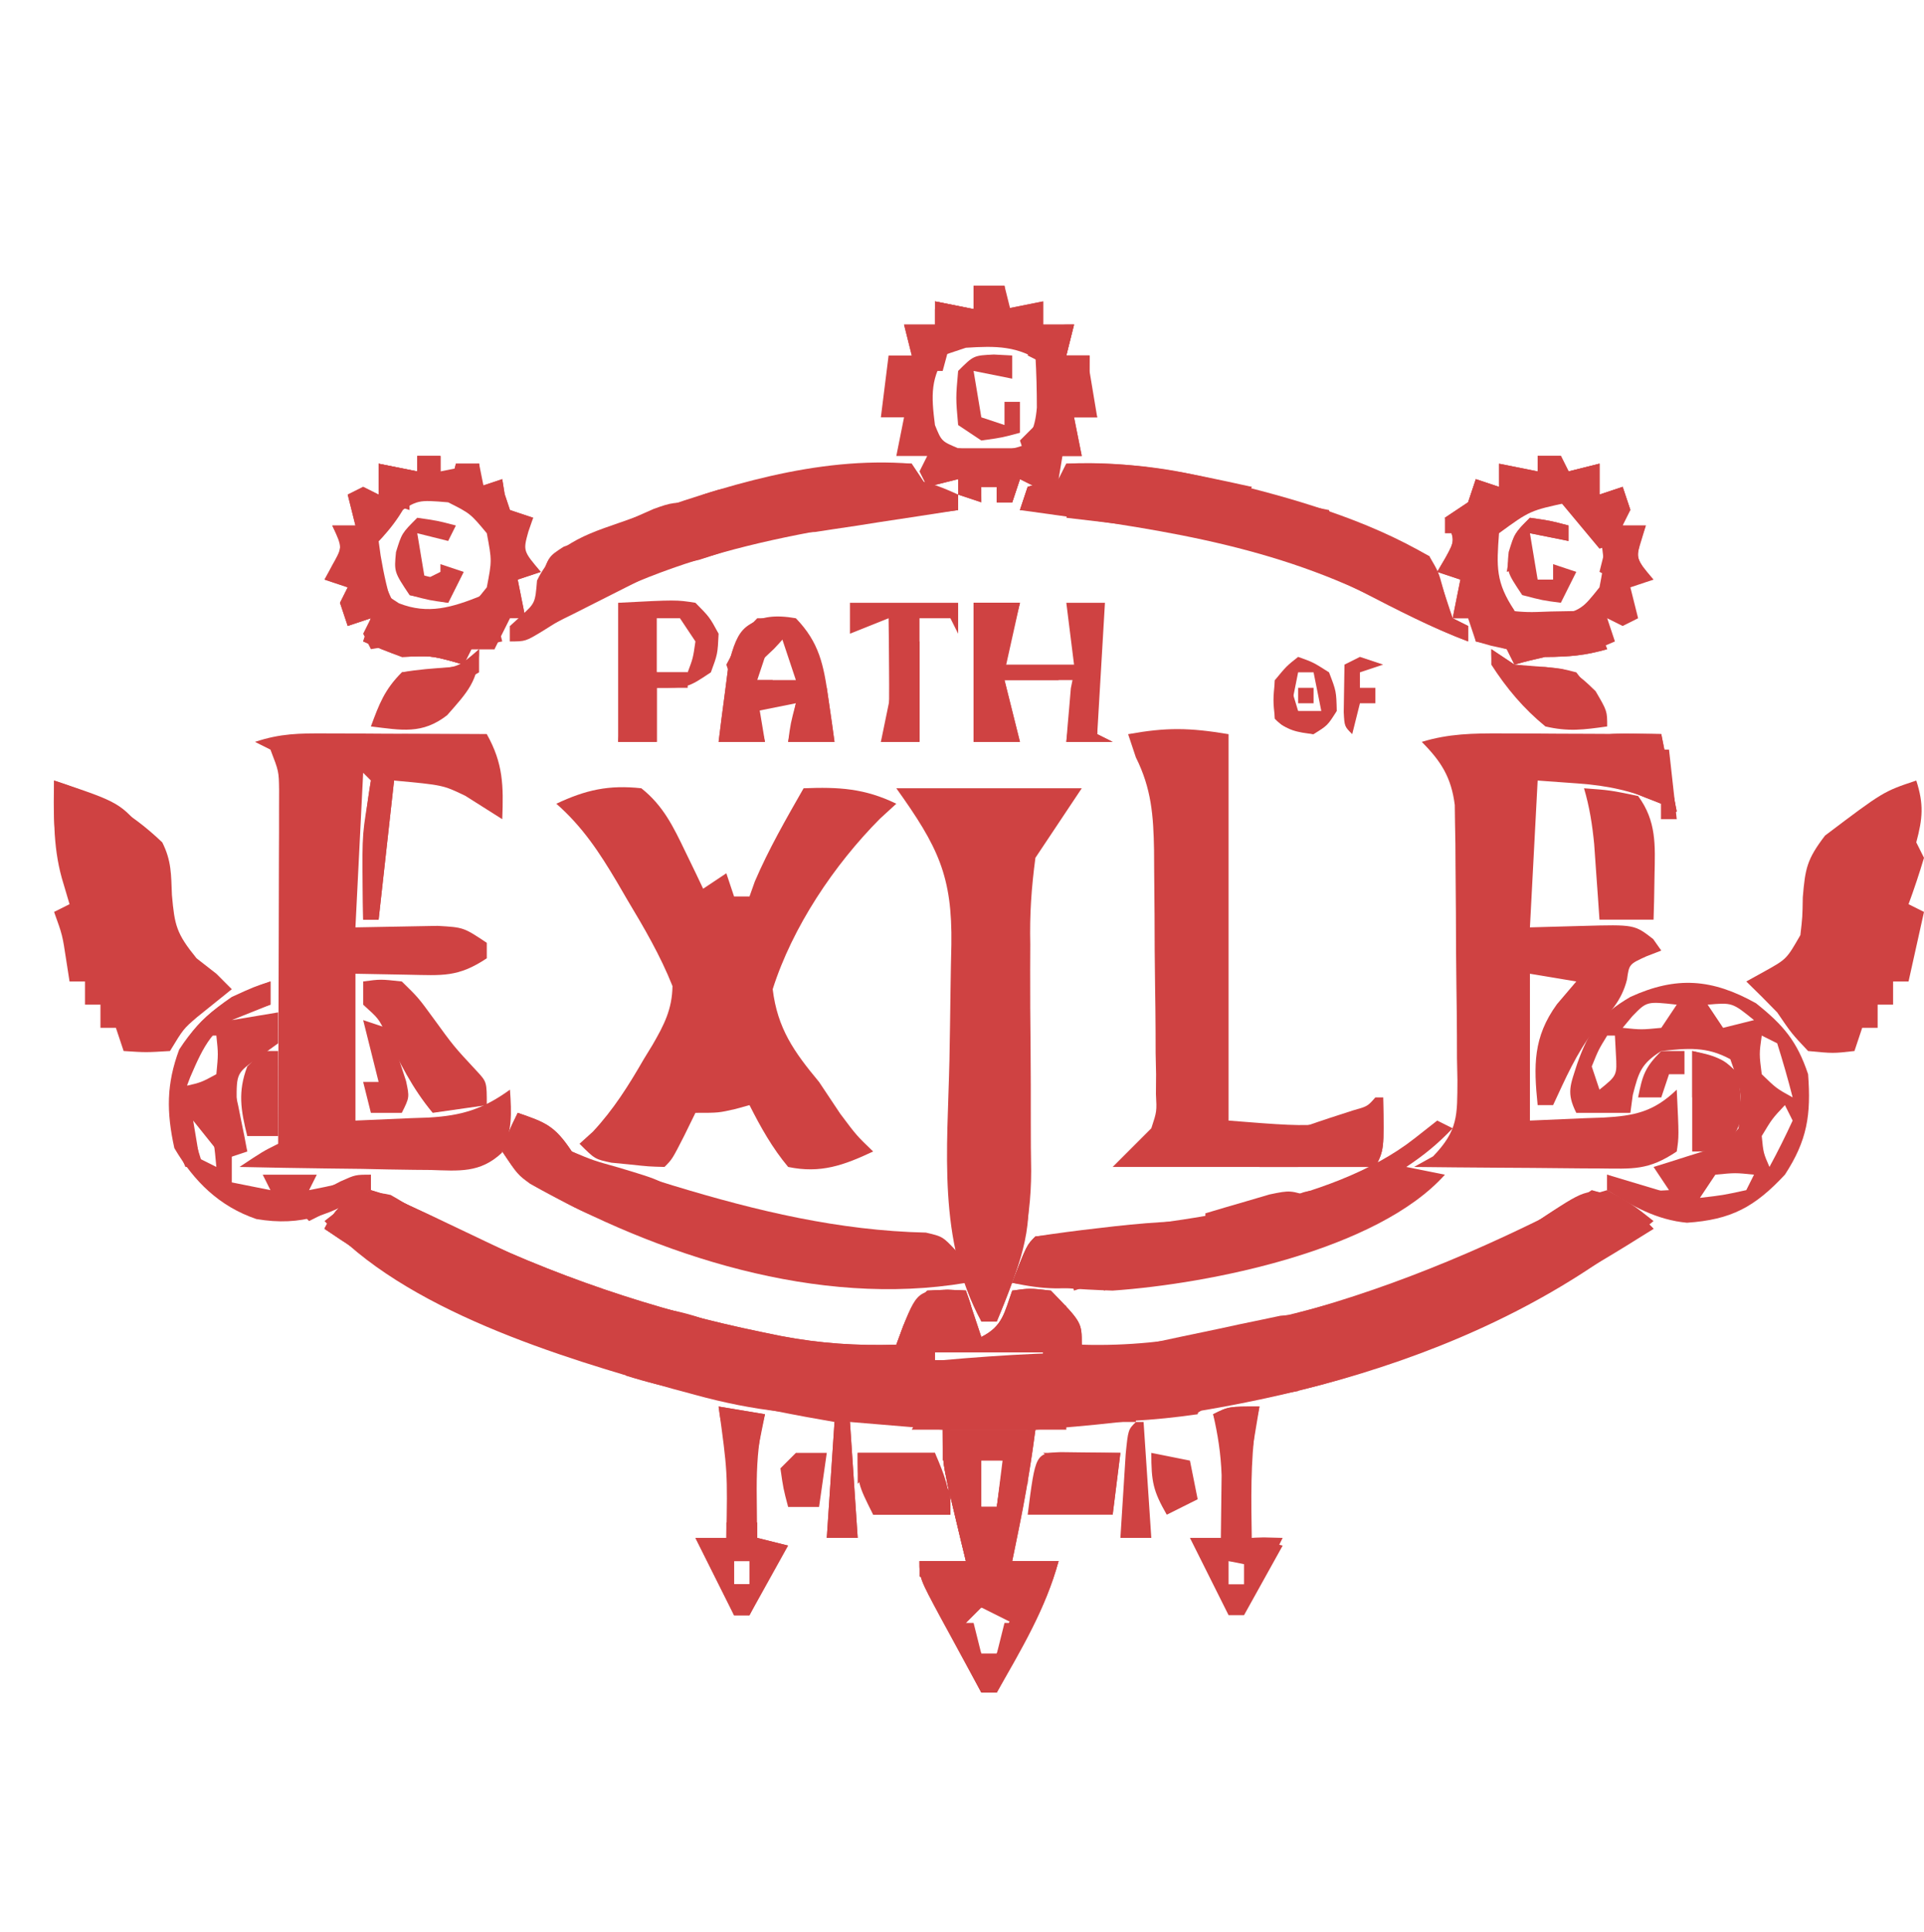 <svg width="249" height="250" viewBox="0 0 249 250" fill="none" xmlns="http://www.w3.org/2000/svg">
<g clip-path="url(#clip0_61_96)">
<path d="M50.191 154.688C52.999 156 55.787 157.347 58.568 158.716C71.482 165.016 84.545 169.488 98.625 172.375C99.442 172.543 100.259 172.711 101.101 172.884C106.151 173.845 110.86 174.153 116 174C116.289 173.216 116.577 172.433 116.875 171.625C118 169 118 169 120 167C122.625 166.875 122.625 166.875 125 167C125.99 169.97 125.99 169.97 127 173C129.784 171.608 129.979 169.844 131 167C133.25 166.688 133.25 166.688 136 167C140 171.108 140 171.108 140 174C146.023 174.179 151.48 173.586 157.375 172.375C158.244 172.197 159.113 172.019 160.009 171.835C173.907 168.853 186.695 164.002 199.426 157.734C200.605 157.162 201.785 156.59 203 156C203.915 155.554 204.83 155.108 205.773 154.648C206.508 154.434 207.243 154.22 208 154C211.312 155.875 211.312 155.875 214 158C191.845 176.442 162.04 183.114 134 185C133.857 186.043 133.714 187.086 133.566 188.16C133.106 191.281 132.572 194.349 131.938 197.438C131.761 198.302 131.584 199.167 131.402 200.059C131.27 200.699 131.137 201.34 131 202C132.98 202 134.96 202 137 202C135.334 208.164 132.122 213.483 129 219C128.34 219 127.68 219 127 219C125.662 216.544 124.329 214.086 123 211.625C122.428 210.577 122.428 210.577 121.844 209.508C119 204.227 119 204.227 119 202C120.98 202 122.96 202 125 202C124.783 201.108 124.567 200.216 124.344 199.297C124.065 198.126 123.787 196.956 123.5 195.75C123.222 194.59 122.943 193.43 122.656 192.234C122 189 122 189 122 185C118.04 184.67 114.08 184.34 110 184C110.495 191.425 110.495 191.425 111 199C109.68 199 108.36 199 107 199C107.33 194.05 107.66 189.1 108 184C106.765 183.781 105.53 183.562 104.258 183.336C81.868 179.21 60.849 172.028 42 159C43.677 155.645 46.443 153.511 50.191 154.688ZM121 175C121 175.33 121 175.66 121 176C125.62 176 130.24 176 135 176C135 175.67 135 175.34 135 175C130.38 175 125.76 175 121 175ZM123 185C123 185.33 123 185.66 123 186C126.3 186 129.6 186 133 186C133 185.67 133 185.34 133 185C129.7 185 126.4 185 123 185ZM126 188C126.33 190.31 126.66 192.62 127 195C127.66 195 128.32 195 129 195C129.33 192.69 129.66 190.38 130 188C128.68 188 127.36 188 126 188ZM127 208C126.34 208.66 125.68 209.32 125 210C125.66 211.32 126.32 212.64 127 214C127.66 214 128.32 214 129 214C129.66 212.35 130.32 210.7 131 209C129.108 208.319 129.108 208.319 127 208Z" fill="#CF4242"/>
<path d="M83 102C85.832 104.239 87.142 106.972 88.688 110.187C89.343 111.539 89.343 111.539 90.012 112.918C90.501 113.949 90.501 113.949 91 115C91.99 114.34 92.98 113.68 94 113C94.33 113.99 94.66 114.98 95 116C95.66 116 96.32 116 97 116C97.34 115.041 97.34 115.041 97.688 114.062C99.486 109.867 101.739 105.961 104 102C108.548 101.822 111.879 102.002 116 104C115.303 104.638 114.605 105.276 113.887 105.934C107.951 111.907 102.554 119.952 100 128C100.625 133.103 102.761 136.105 106 140C106.921 141.372 107.839 142.747 108.75 144.125C110.86 146.941 110.86 146.941 113 149C109.182 150.797 106.193 151.873 102 151C99.94 148.531 98.445 145.864 97 143C96.103 143.247 96.103 143.247 95.188 143.5C93 144 93 144 90 144C89.526 144.969 89.051 145.939 88.562 146.937C87 150 87 150 86 151C84.004 150.949 84.004 150.949 81.562 150.687C80.759 150.609 79.956 150.53 79.129 150.449C77 150 77 150 75 148C75.857 147.225 75.857 147.225 76.731 146.434C79.411 143.559 81.361 140.447 83.312 137.062C83.684 136.455 84.056 135.847 84.439 135.221C85.929 132.65 86.992 130.596 87.031 127.594C85.461 123.645 83.371 120.076 81.188 116.437C80.749 115.683 80.31 114.928 79.857 114.15C77.575 110.302 75.397 106.985 72 104C75.812 102.206 78.787 101.542 83 102Z" fill="#CF4242"/>
<path d="M194.297 94.902C195.502 94.906 196.707 94.909 197.949 94.912C199.203 94.921 200.458 94.929 201.75 94.938C203.655 94.944 203.655 94.944 205.598 94.951C208.732 94.963 211.866 94.979 215 95C215.66 98.3 216.32 101.6 217 105C216.34 105.33 215.68 105.66 215 106C215 105.34 215 104.68 215 104C211.336 102.352 208.188 101.664 204.188 101.375C202.476 101.251 200.764 101.127 199 101C198.67 107.27 198.34 113.54 198 120C201.372 119.907 201.372 119.907 204.812 119.812C211.52 119.628 211.52 119.628 213.949 121.512C214.296 122.003 214.643 122.494 215 123C214.361 123.247 213.721 123.495 213.062 123.75C210.84 124.766 210.84 124.766 210.562 126.75C209.854 129.586 208.244 131.119 206.344 133.273C204.025 136.253 202.589 139.586 201 143C200.34 143 199.68 143 199 143C198.479 137.895 198.397 134.202 201.5 129.937C202.325 128.968 203.15 127.999 204 127C202.02 126.67 200.04 126.34 198 126C198 132.27 198 138.54 198 145C200.392 144.897 202.785 144.794 205.25 144.687C205.997 144.663 206.743 144.638 207.513 144.612C211.586 144.387 214.034 143.851 217 141C217.293 147.055 217.293 147.055 217 149C213.275 151.484 211.369 151.232 206.926 151.195C206.242 151.192 205.558 151.19 204.854 151.187C202.673 151.176 200.493 151.15 198.312 151.125C196.833 151.115 195.353 151.106 193.873 151.098C190.249 151.076 186.624 151.041 183 151C183.813 150.548 184.627 150.096 185.465 149.631C188.734 146.238 188.587 144.351 188.618 139.788C188.598 138.837 188.579 137.886 188.559 136.906C188.555 135.431 188.555 135.431 188.552 133.925C188.542 131.847 188.52 129.77 188.487 127.692C188.438 124.512 188.426 121.333 188.42 118.152C188.406 116.133 188.39 114.113 188.371 112.094C188.366 111.143 188.36 110.191 188.355 109.212C188.339 108.324 188.323 107.436 188.306 106.521C188.29 105.354 188.29 105.354 188.274 104.162C187.823 100.603 186.514 98.514 184 96C187.477 94.931 190.671 94.885 194.297 94.902Z" fill="#CF4242"/>
<path d="M42.199 94.902C43.408 94.906 44.616 94.909 45.861 94.912C47.124 94.921 48.387 94.929 49.688 94.938C51.599 94.944 51.599 94.944 53.549 94.951C56.699 94.963 59.85 94.979 63 95C65.13 98.79 65.167 101.657 65 106C63.405 104.991 61.81 103.982 60.215 102.973C57.32 101.583 57.32 101.583 51 101C50.34 106.94 49.68 112.88 49 119C48.34 119 47.68 119 47 119C46.827 108.39 46.827 108.39 47.562 103.875C47.779 102.452 47.779 102.452 48 101C47.67 100.67 47.34 100.34 47 100C46.67 106.6 46.34 113.2 46 120C49.548 119.935 53.096 119.87 56.645 119.805C60 120 60 120 63 122C63 122.66 63 123.32 63 124C59.263 126.491 57.255 126.206 52.812 126.125C50.564 126.084 48.316 126.042 46 126C46 132.27 46 138.54 46 145C49.558 144.845 49.558 144.845 53.188 144.687C53.925 144.663 54.663 144.638 55.423 144.612C59.737 144.373 62.506 143.53 66 141C66.212 144.105 66.317 146.347 64.944 149.179C62.114 151.83 59.38 151.501 55.707 151.391C54.648 151.382 54.648 151.382 53.568 151.373C51.315 151.351 49.064 151.301 46.812 151.25C45.285 151.23 43.757 151.212 42.228 151.195C38.485 151.151 34.743 151.082 31 151C34 149 34 149 36 148C36.025 141.219 36.043 134.438 36.055 127.657C36.06 125.349 36.067 123.042 36.075 120.734C36.087 117.42 36.093 114.107 36.098 110.793C36.103 109.758 36.108 108.724 36.113 107.658C36.113 106.217 36.113 106.217 36.114 104.747C36.116 103.901 36.118 103.055 36.12 102.183C36.086 99.819 36.086 99.819 35 97C34.34 96.67 33.68 96.34 33 96C36.297 94.901 38.73 94.886 42.199 94.902Z" fill="#CF4242"/>
<path d="M48 154C50.227 154.648 50.227 154.648 53 156C54.769 156.859 54.769 156.859 56.574 157.734C57.561 158.22 57.561 158.22 58.568 158.716C71.482 165.016 84.545 169.488 98.625 172.375C99.442 172.543 100.259 172.711 101.101 172.884C106.151 173.845 110.86 174.153 116 174C116.289 173.216 116.577 172.433 116.875 171.625C118 169 118 169 120 167C122.625 166.875 122.625 166.875 125 167C125.99 169.97 125.99 169.97 127 173C129.784 171.608 129.979 169.844 131 167C133.25 166.688 133.25 166.688 136 167C140 171.108 140 171.108 140 174C141.98 174.33 143.96 174.66 146 175C143.378 177.154 141.356 178.401 138 179C137.505 181.475 137.505 181.475 137 184C136.092 183.814 135.185 183.629 134.25 183.438C131.12 183.016 129.927 183.225 127 184C124.327 184.093 121.676 184.045 119 184C119 182.02 119 180.04 119 178C116.69 178 114.38 178 112 178C112 179.65 112 181.3 112 183C104.247 183.337 97.472 182.551 90 180.5C89.008 180.233 88.016 179.966 86.994 179.691C72.694 175.686 52.189 169.498 42 158C44.688 155.875 44.688 155.875 48 154ZM121 175C121 175.33 121 175.66 121 176C125.62 176 130.24 176 135 176C135 175.67 135 175.34 135 175C130.38 175 125.76 175 121 175Z" fill="#CF4242"/>
<path d="M116 102C123.92 102 131.84 102 140 102C137.03 106.455 137.03 106.455 134 111C133.475 114.958 133.25 118.278 133.336 122.211C133.33 123.784 133.33 123.784 133.323 125.389C133.312 128.718 133.34 132.046 133.375 135.375C133.399 138.697 133.414 142.018 133.405 145.34C133.401 147.398 133.415 149.456 133.452 151.514C133.449 158.689 131.828 164.423 129 171C128.34 171 127.68 171 127 171C121.288 160.474 122.624 148.756 122.875 137.188C122.93 134.113 122.98 131.039 123.017 127.965C123.042 126.063 123.077 124.16 123.124 122.259C123.259 113.341 121.415 109.581 116 102Z" fill="#CF4242"/>
<path d="M159 95C159 111.5 159 128 159 145C172.031 146.043 172.031 146.043 179 142C179.125 148.75 179.125 148.75 178 151C166.78 151 155.56 151 144 151C146.475 148.525 146.475 148.525 149 146C149.718 143.822 149.718 143.822 149.599 141.564C149.608 140.298 149.608 140.298 149.618 139.006C149.598 138.107 149.579 137.208 149.559 136.281C149.555 134.878 149.555 134.878 149.552 133.446C149.542 131.473 149.52 129.499 149.487 127.526C149.438 124.51 149.426 121.496 149.42 118.48C149.406 116.56 149.39 114.639 149.371 112.719C149.366 111.82 149.36 110.921 149.355 109.994C149.271 105.541 149.028 102.058 147 98C146.67 97.01 146.34 96.02 146 95C150.947 94.11 153.874 94.145 159 95Z" fill="#CF4242"/>
<path d="M206 154C209.539 154.973 211.516 156.379 214 159C196.309 170.272 177.113 179.766 156 182C155.67 180.02 155.34 178.04 155 176C153.68 176 152.36 176 151 176C150.34 176.66 149.68 177.32 149 178C148.67 176.68 148.34 175.36 148 174C149.235 173.781 150.47 173.562 151.742 173.336C170.489 169.882 189.935 164.71 206 154Z" fill="#CF4242"/>
<path d="M50.191 154.687C53 156 55.789 157.348 58.572 158.717C68.575 163.602 79.173 168.164 90.124 170.442C92.745 171.222 93.554 172.759 95 175C94.34 175 93.68 175 93 175C93.66 176.65 94.32 178.3 95 180C95.33 179.34 95.66 178.68 96 178C96.495 179.485 96.495 179.485 97 181C90.822 180.471 85.355 179.454 79.5 177.437C78.731 177.176 77.962 176.914 77.17 176.644C64.663 172.255 52.91 166.541 42 159C43.677 155.645 46.443 153.511 50.191 154.687Z" fill="#CF4242"/>
<path d="M7 101C12.771 102.89 16.593 104.808 21 109C22.203 111.406 22.137 113.131 22.25 115.812C22.598 119.767 22.831 120.792 25.437 124C26.283 124.66 27.129 125.32 28 126C28.66 126.66 29.32 127.32 30 128C28.503 129.204 27.005 130.409 25.508 131.613C23.747 133.123 23.747 133.123 22 136C18.875 136.188 18.875 136.188 16 136C15.505 134.515 15.505 134.515 15 133C14.34 133 13.68 133 13 133C13 132.01 13 131.02 13 130C12.34 130 11.68 130 11 130C11 129.01 11 128.02 11 127C10.34 127 9.68 127 9 127C8.783 125.608 8.783 125.608 8.562 124.188C8.079 120.993 8.079 120.993 7 118C7.66 117.67 8.32 117.34 9 117C8.67 115.886 8.34 114.773 8 113.625C6.812 109.317 7 105.468 7 101Z" fill="#CF4242"/>
<path d="M248 101C248.999 104.109 248.83 105.886 248 109C248.33 109.66 248.66 110.32 249 111C248.394 113.019 247.731 115.023 247 117C247.66 117.33 248.32 117.66 249 118C248.34 120.97 247.68 123.94 247 127C246.34 127 245.68 127 245 127C245 127.99 245 128.98 245 130C244.34 130 243.68 130 243 130C243 130.99 243 131.98 243 133C242.34 133 241.68 133 241 133C240.67 133.99 240.34 134.98 240 136C237.25 136.312 237.25 136.312 234 136C231.875 133.75 231.875 133.75 230 131C228.685 129.649 227.357 128.309 226 127C226.784 126.567 227.567 126.134 228.375 125.688C231.217 124.108 231.217 124.108 233 121C233.271 118.655 233.271 118.655 233.312 116.125C233.629 112.37 233.829 111.224 236.188 108.125C243.737 102.421 243.737 102.421 248 101Z" fill="#CF4242"/>
<path d="M67 144C70.653 145.25 71.781 145.671 74 149C76.048 150.006 76.048 150.006 78.481 150.719C79.845 151.156 79.845 151.156 81.237 151.601C82.211 151.898 83.184 152.194 84.188 152.5C85.678 152.962 85.678 152.962 87.198 153.434C97.925 156.693 108.564 159.24 119.828 159.496C122 160 122 160 123.797 161.91C125 164 125 164 125 166C105.853 169.214 85.237 162.521 68.602 153.176C67 152 67 152 65 149C65.875 146.312 65.875 146.312 67 144Z" fill="#CF4242"/>
<path d="M138 60C144.192 59.835 149.668 60.27 155.688 61.688C156.461 61.865 157.234 62.042 158.03 62.224C167.249 64.419 176.807 67.162 185 72C186.172 74.008 186.172 74.008 186.75 76.125C187.317 78.208 187.317 78.208 188 80C188.66 80.33 189.32 80.66 190 81C190 81.66 190 82.32 190 83C185.995 81.49 182.287 79.614 178.5 77.625C163.67 70.158 148.309 68.272 132 66C132.33 65.01 132.66 64.02 133 63C134.323 62.628 135.657 62.294 137 62C137.33 61.34 137.66 60.68 138 60Z" fill="#CF4242"/>
<path d="M118 60C118.66 60.99 119.32 61.98 120 63C122.059 63.724 122.059 63.724 124 64C124 64.66 124 65.32 124 66C123.307 66.09 122.613 66.18 121.899 66.272C103.403 68.727 86.101 71.469 70.188 81.68C68 83 68 83 66 83C66 82.34 66 81.68 66 81C66.454 80.588 66.907 80.175 67.375 79.75C69.263 78.036 69.263 78.036 69.5 75.125C72 69.916 76.765 68.889 82 67C93.6 62.927 105.564 59.013 118 60Z" fill="#CF4242"/>
<path d="M186 145C186.66 145.33 187.32 145.66 188 146C186.067 148.025 184.368 149.421 182 151C184.475 151.495 184.475 151.495 187 152C178.249 161.767 156.651 166.125 144 167C139.637 166.868 135.333 166.517 131 166C132.875 161.125 132.875 161.125 134 160C135.721 159.804 137.443 159.614 139.168 159.455C152.536 158.212 172.201 155.863 183.062 147.312C184.032 146.549 185.001 145.786 186 145Z" fill="#CF4242"/>
<path d="M227.25 129.812C230.786 132.626 232.574 134.722 234 139C234.397 144.258 233.895 147.561 231 152C227.091 156.188 224.066 157.829 218.324 158.219C214.389 157.848 211.294 156.091 208 154C208 153.34 208 152.68 208 152C208.763 152.33 209.526 152.66 210.312 153C212.991 154.174 212.991 154.174 216 154C215.34 153.01 214.68 152.02 214 151C214.626 150.807 215.253 150.613 215.898 150.414C217.124 150.023 217.124 150.023 218.375 149.625C219.187 149.37 219.999 149.115 220.836 148.852C223.165 148.101 223.165 148.101 225 146C225.449 141.358 225.449 141.358 223.937 137.062C220.88 135.386 218.409 135.635 215 136C212.405 137.643 212.076 138.703 211.312 141.687C211.158 142.832 211.158 142.832 211 144C208.69 144 206.38 144 204 144C202.678 141.356 203.248 140.405 204.125 137.625C205.609 133.441 207.068 131.286 211 129C216.941 126.288 221.553 126.635 227.25 129.812ZM211.25 131.5C210.837 131.995 210.425 132.49 210 133C212.416 133.25 212.416 133.25 215 133C215.66 132.01 216.32 131.02 217 130C213.122 129.566 213.122 129.566 211.25 131.5ZM221 130C221.99 131.485 221.99 131.485 223 133C224.32 132.67 225.64 132.34 227 132C224.185 129.723 224.185 129.723 221 130ZM208 134C206.875 135.833 206.875 135.833 206 138C206.33 138.99 206.66 139.98 207 141C209.287 139.161 209.287 139.161 209.125 136.375C209.063 135.199 209.063 135.199 209 134C208.67 134 208.34 134 208 134ZM228 134C227.666 136.374 227.666 136.374 228 139C229.9 140.843 229.9 140.843 232 142C231.401 139.648 230.731 137.314 230 135C229.34 134.67 228.68 134.34 228 134ZM231 143C229.352 144.752 229.352 144.752 228 147C228.217 149.208 228.217 149.208 229 151C230.068 149.035 231.065 147.031 232 145C231.67 144.34 231.34 143.68 231 143ZM222 152C221.01 153.485 221.01 153.485 220 155C222.971 154.658 222.971 154.658 226 154C226.33 153.34 226.66 152.68 227 152C224.584 151.75 224.584 151.75 222 152Z" fill="#CF4242"/>
<path d="M126 37C127.32 37 128.64 37 130 37C130 37.99 130 38.98 130 40C131.65 39.67 133.3 39.34 135 39C135 39.99 135 40.98 135 42C136.32 42 137.64 42 139 42C138.67 43.32 138.34 44.64 138 46C138.99 46 139.98 46 141 46C140.979 46.763 140.959 47.526 140.938 48.312C140.871 51.102 140.871 51.102 142 54C141.01 54 140.02 54 139 54C139.33 55.65 139.66 57.3 140 59C138.68 59 137.36 59 136 59C136.33 59.99 136.66 60.98 137 62C136.01 62.33 135.02 62.66 134 63C133.34 62.67 132.68 62.34 132 62C131.67 62.99 131.34 63.98 131 65C130.34 65 129.68 65 129 65C129 64.34 129 63.68 129 63C128.34 63 127.68 63 127 63C127 63.66 127 64.32 127 65C126.01 64.67 125.02 64.34 124 64C124 63.34 124 62.68 124 62C122.68 62.33 121.36 62.66 120 63C119.67 62.34 119.34 61.68 119 61C119.33 60.34 119.66 59.68 120 59C118.68 59 117.36 59 116 59C116.33 57.35 116.66 55.7 117 54C116.01 54 115.02 54 114 54C114.33 51.36 114.66 48.72 115 46C115.99 46 116.98 46 118 46C117.67 44.68 117.34 43.36 117 42C118.32 42 119.64 42 121 42C121 41.01 121 40.02 121 39C122.65 39.33 124.3 39.66 126 40C126 39.01 126 38.02 126 37ZM122.625 45.562C120.4 48.899 120.5 51.069 121 55C121.852 57.102 121.852 57.102 124 58C127.58 58.53 130.76 58.659 134 56.938C135.609 53.821 135.422 51.437 135 48C133.52 45.437 133.52 45.437 131 44C127.364 43.394 125.717 43.528 122.625 45.562Z" fill="#CF4242"/>
<path d="M54 59C54.99 59 55.98 59 57 59C57 59.66 57 60.32 57 61C58.65 60.67 60.3 60.34 62 60C62 60.99 62 61.98 62 63C62.99 62.67 63.98 62.34 65 62C65.103 62.639 65.206 63.279 65.312 63.938C65.653 64.958 65.653 64.958 66 66C66.99 66.33 67.98 66.66 69 67C68.691 67.897 68.691 67.897 68.375 68.812C67.693 71.284 67.693 71.284 70 74C69.01 74.33 68.02 74.66 67 75C67.33 76.65 67.66 78.3 68 80C67.34 80 66.68 80 66 80C65.34 81.32 64.68 82.64 64 84C63.01 84 62.02 84 61 84C60.67 84.66 60.34 85.32 60 86C59.422 85.835 58.845 85.67 58.25 85.5C55.733 84.855 55.733 84.855 52 85C50.313 84.387 48.64 83.729 47 83C47.33 82.01 47.66 81.02 48 80C47.01 80.33 46.02 80.66 45 81C44.67 80.01 44.34 79.02 44 78C44.33 77.34 44.66 76.68 45 76C44.01 75.67 43.02 75.34 42 75C42.526 74.103 42.526 74.103 43.062 73.188C44.333 70.892 44.333 70.892 43 68C43.99 68 44.98 68 46 68C45.67 66.68 45.34 65.36 45 64C45.66 63.67 46.32 63.34 47 63C47.66 63.33 48.32 63.66 49 64C49 62.68 49 61.36 49 60C50.65 60.33 52.3 60.66 54 61C54 60.34 54 59.68 54 59ZM51.25 66.562C48.695 68.891 48.695 68.891 48.375 72.5C48.712 76.087 48.712 76.087 51.125 78.5C53.922 80.252 53.922 80.252 57.125 79.938C60.749 78.819 60.749 78.819 63 76C63.667 72.543 63.667 72.543 63 69C60.873 66.448 60.873 66.448 58 65C54.053 64.671 54.053 64.671 51.25 66.562Z" fill="#CF4242"/>
<path d="M199 59C199.99 59 200.98 59 202 59C202.33 59.66 202.66 60.32 203 61C204.32 60.67 205.64 60.34 207 60C207 61.32 207 62.64 207 64C207.99 63.67 208.98 63.34 210 63C210.33 63.99 210.66 64.98 211 66C210.67 66.66 210.34 67.32 210 68C210.99 68 211.98 68 213 68C212.691 68.897 212.691 68.897 212.375 69.812C211.693 72.284 211.693 72.284 214 75C213.01 75.33 212.02 75.66 211 76C211.33 77.32 211.66 78.64 212 80C211.34 80.33 210.68 80.66 210 81C209.34 80.67 208.68 80.34 208 80C208.33 80.99 208.66 81.98 209 83C205.629 84.498 203.796 85 200 85C198.658 85.298 197.321 85.622 196 86C195.67 85.34 195.34 84.68 195 84C194.34 83.856 193.68 83.711 193 83.562C192.34 83.377 191.68 83.191 191 83C190.67 82.01 190.34 81.02 190 80C189.34 80 188.68 80 188 80C188.33 78.35 188.66 76.7 189 75C188.01 74.67 187.02 74.34 186 74C186.526 73.103 186.526 73.103 187.062 72.188C188.333 69.892 188.333 69.892 187 67C187.99 66.34 188.98 65.68 190 65C190.33 64.01 190.66 63.02 191 62C191.99 62.33 192.98 62.66 194 63C194 62.01 194 61.02 194 60C195.65 60.33 197.3 60.66 199 61C199 60.34 199 59.68 199 59ZM195.25 66.562C192.695 68.891 192.695 68.891 192.375 72.5C192.712 76.087 192.712 76.087 195.125 78.5C197.921 80.252 197.921 80.252 201.125 79.938C204.749 78.819 204.749 78.819 207 76C207.667 72.543 207.667 72.543 207 69C204.873 66.448 204.873 66.448 202 65C198.052 64.671 198.052 64.671 195.25 66.562Z" fill="#CF4242"/>
<path d="M122 185C125.96 185 129.92 185 134 185C133.253 190.724 132.171 196.349 131 202C132.98 202 134.96 202 137 202C135.334 208.164 132.122 213.483 129 219C128.34 219 127.68 219 127 219C125.662 216.544 124.329 214.086 123 211.625C122.618 210.926 122.237 210.228 121.844 209.508C119 204.227 119 204.227 119 202C120.98 202 122.96 202 125 202C124.783 201.108 124.567 200.216 124.344 199.297C124.065 198.126 123.787 196.956 123.5 195.75C123.222 194.59 122.943 193.43 122.656 192.234C122 189 122 189 122 185ZM126 188C126.33 190.31 126.66 192.62 127 195C127.66 195 128.32 195 129 195C129.33 192.69 129.66 190.38 130 188C128.68 188 127.36 188 126 188ZM127 208C126.34 208.66 125.68 209.32 125 210C125.66 211.32 126.32 212.64 127 214C127.66 214 128.32 214 129 214C129.66 212.35 130.32 210.7 131 209C129.108 208.319 129.108 208.319 127 208Z" fill="#CF4242"/>
<path d="M35 127C35 127.99 35 128.98 35 130C33.35 130.66 31.7 131.32 30 132C31.98 131.67 33.96 131.34 36 131C36 132.32 36 133.64 36 135C35.175 135.598 34.35 136.196 33.5 136.812C30.609 138.843 30.609 138.843 30.625 142.562C30.875 145.977 30.875 145.977 32 149C31.34 149 30.68 149 30 149C30 150.32 30 151.64 30 153C31.65 153.33 33.3 153.66 35 154C34.67 153.34 34.34 152.68 34 152C36.31 152 38.62 152 41 152C40.67 152.66 40.34 153.32 40 154C42.763 153.477 45.326 152.891 48 152C48 152.66 48 153.32 48 154C43.044 157.146 39.072 158.741 33.18 157.742C28.381 156.108 25.102 152.869 22.563 148.562C21.543 143.916 21.517 140.297 23.188 135.812C26.215 131.114 29.762 128.796 35 127ZM27 134C25.932 135.965 24.934 137.969 24 140C24.33 140.66 24.66 141.32 25 142C26.604 140.815 26.604 140.815 28 139C28.251 136.374 28.251 136.374 28 134C27.67 134 27.34 134 27 134ZM24 143C24.599 145.352 25.269 147.686 26 150C26.66 150.33 27.32 150.66 28 151C27.733 148.066 27.733 148.066 27 145C26.01 144.34 25.02 143.68 24 143Z" fill="#CF4242"/>
<path d="M50.382 154.787C51.678 155.387 51.678 155.387 53 156C53.763 156.348 54.526 156.695 55.312 157.053C56.082 157.42 56.851 157.786 57.645 158.164C58.486 158.564 59.327 158.963 60.193 159.375C61.058 159.788 61.922 160.2 62.812 160.625C63.696 161.045 64.58 161.465 65.49 161.898C67.661 162.931 69.831 163.965 72 165C67.841 168.597 66.271 169.153 60.809 168.785C56.18 167.831 52.999 165.96 49.062 163.438C48.037 162.8 48.037 162.8 46.99 162.15C45.32 161.111 43.659 160.057 42 159C43.754 155.492 46.533 153.516 50.382 154.787Z" fill="#CF4242"/>
<path d="M160 158C160 160 160 162 160 164C150.016 166.268 141.275 167.46 131 166C132.875 161.125 132.875 161.125 134 160C136.669 159.592 139.319 159.241 142 158.938C142.771 158.848 143.542 158.759 144.336 158.667C149.59 158.085 154.71 157.808 160 158Z" fill="#CF4242"/>
<path d="M199 59C199.99 59 200.98 59 202 59C202.33 59.66 202.66 60.32 203 61C204.32 60.67 205.64 60.34 207 60C207 61.32 207 62.64 207 64C207.99 63.67 208.98 63.34 210 63C210.33 63.99 210.66 64.98 211 66C205.25 66.125 205.25 66.125 203 65C198.011 66.071 198.011 66.071 194 69C193.685 73.336 193.551 75.326 196 79C195.34 79.66 194.68 80.32 194 81C193.34 80.01 192.68 79.02 192 78C191.34 78 190.68 78 190 78C190 78.66 190 79.32 190 80C189.34 80 188.68 80 188 80C188.33 78.35 188.66 76.7 189 75C188.01 74.67 187.02 74.34 186 74C186.526 73.103 186.526 73.103 187.062 72.188C188.333 69.892 188.333 69.892 187 67C187.99 66.34 188.98 65.68 190 65C190.33 64.01 190.66 63.02 191 62C191.99 62.33 192.98 62.66 194 63C194 62.01 194 61.02 194 60C195.65 60.33 197.3 60.66 199 61C199 60.34 199 59.68 199 59Z" fill="#CF4242"/>
<path d="M178 169C177.67 170.65 177.34 172.3 177 174C176.34 174 175.68 174 175 174C174.67 173.01 174.34 172.02 174 171C173.34 170.34 172.68 169.68 172 169C175 168 175 168 178 169ZM172 171C171.34 171.66 170.68 172.32 170 173C169.01 172.67 168.02 172.34 167 172C167.248 173.423 167.248 173.423 167.5 174.875C168 178 168 178 168 180C164.04 180.66 160.08 181.32 156 182C155.67 180.02 155.34 178.04 155 176C153.68 176 152.36 176 151 176C150.34 176.66 149.68 177.32 149 178C148.67 176.68 148.34 175.36 148 174C151.247 173.298 154.498 172.616 157.75 171.938C158.67 171.738 159.591 171.539 160.539 171.334C161.429 171.15 162.318 170.967 163.234 170.777C164.051 170.605 164.868 170.432 165.71 170.254C168.102 169.989 169.725 170.267 172 171Z" fill="#CF4242"/>
<path d="M126 78C127.98 78 129.96 78 132 78C131.34 80.64 130.68 83.28 130 86C132.97 86 135.94 86 139 86C138.67 83.36 138.34 80.72 138 78C139.65 78 141.3 78 143 78C142.67 83.61 142.34 89.22 142 95C142.66 95.33 143.32 95.66 144 96C142.02 96 140.04 96 138 96C138.33 93.36 138.66 90.72 139 88C136.03 88 133.06 88 130 88C130.66 90.64 131.32 93.28 132 96C130.02 96 128.04 96 126 96C126 90.06 126 84.12 126 78Z" fill="#CF4242"/>
<path d="M103 80C106.025 83.129 106.589 86.013 107.188 90.25C107.346 91.328 107.505 92.405 107.668 93.516C107.778 94.335 107.887 95.155 108 96C106.02 96 104.04 96 102 96C102.33 94.35 102.66 92.7 103 91C101.35 91.33 99.7 91.66 98 92C98.33 93.32 98.66 94.64 99 96C97.02 96 95.04 96 93 96C93.255 93.894 93.53 91.79 93.812 89.688C93.963 88.516 94.114 87.344 94.269 86.137C95.466 80.997 97.659 79.065 103 80ZM100 82C97.723 84.815 97.723 84.815 98 88C99.65 88 101.3 88 103 88C102.34 86.02 101.68 84.04 101 82C100.67 82 100.34 82 100 82Z" fill="#CF4242"/>
<path d="M67 144C70.653 145.25 71.781 145.671 74 149C76.802 150.167 76.802 150.167 80 151.062C85.798 152.798 85.798 152.798 88 155C86.375 157.062 86.375 157.062 84 159C79.496 158.678 76.168 157.301 72.25 155.125C71.306 154.612 70.363 154.099 69.391 153.57C67 152 67 152 65 149C65.875 146.312 65.875 146.312 67 144Z" fill="#CF4242"/>
<path d="M185 166C185.66 166 186.32 166 187 166C187.33 167.32 187.66 168.64 188 170C187.01 170.66 186.02 171.32 185 172C185.33 172.66 185.66 173.32 186 174C183.587 174.867 181.171 175.719 178.75 176.562C178.068 176.809 177.386 177.056 176.684 177.311C170.417 179.471 170.417 179.471 167 178C167 176.02 167 174.04 167 172C169.667 171.333 172.333 170.667 175 170C175 171.32 175 172.64 175 174C175.371 172.824 175.371 172.824 175.75 171.625C177.154 168.677 178.007 168.098 181 167C181.33 167.99 181.66 168.98 182 170C182.454 169.34 182.907 168.68 183.375 168C183.911 167.34 184.447 166.68 185 166Z" fill="#CF4242"/>
<path d="M173 67C174.608 67.594 176.211 68.201 177.812 68.812C179.152 69.317 179.152 69.317 180.52 69.832C182.967 70.985 184.327 71.9 186 74C186.679 75.996 187.346 77.996 188 80C188.66 80.33 189.32 80.66 190 81C190 81.66 190 82.32 190 83C185.241 81.201 180.77 78.902 176.26 76.566C172.582 74.693 168.947 73.205 165 72C165 71.34 165 70.68 165 70C169.75 68.875 169.75 68.875 172 70C172.33 69.01 172.66 68.02 173 67Z" fill="#CF4242"/>
<path d="M147.812 175.5C150.482 176.11 152.37 175.658 155 175C156.097 178.29 155.8 179.713 155 183C149.28 183.832 143.778 184.12 138 184C138 182.02 138 180.04 138 178C138.949 177.691 139.897 177.381 140.875 177.062C146.52 175.143 146.52 175.143 147.812 175.5Z" fill="#CF4242"/>
<path d="M80 78C87.519 77.609 87.519 77.609 90 78C91.832 79.852 91.832 79.852 93 82C92.875 84.625 92.875 84.625 92 87C89 89 89 89 85 89C85 91.31 85 93.62 85 96C83.35 96 81.7 96 80 96C80 90.06 80 84.12 80 78ZM85 80C85 82.31 85 84.62 85 87C86.32 87 87.64 87 89 87C89.692 85.153 89.692 85.153 90 83C89.34 82.01 88.68 81.02 88 80C87.01 80 86.02 80 85 80Z" fill="#CF4242"/>
<path d="M92 171C94.062 173.125 94.062 173.125 95 175C94.34 175 93.68 175 93 175C93.66 176.65 94.32 178.3 95 180C95.33 179.34 95.66 178.68 96 178C96.33 178.99 96.66 179.98 97 181C91.431 180.52 86.329 179.701 81 178C80.333 175.333 79.667 172.667 79 170C83.598 168.544 87.528 169.382 92 171Z" fill="#CF4242"/>
<path d="M44 69C44.99 69.66 45.98 70.32 47 71C47.66 70.67 48.32 70.34 49 70C49.086 70.626 49.173 71.253 49.262 71.898C49.685 74.361 50.166 76.643 51 79C53.882 81.025 55.239 81.124 58.688 80.562C59.451 80.377 60.214 80.191 61 80C61.66 80.33 62.32 80.66 63 81C63.66 80.34 64.32 79.68 65 79C64.67 80.65 64.34 82.3 64 84C63.01 84 62.02 84 61 84C60.67 84.66 60.34 85.32 60 86C59.422 85.835 58.845 85.67 58.25 85.5C55.733 84.855 55.733 84.855 52 85C50.313 84.387 48.64 83.729 47 83C47.33 82.01 47.66 81.02 48 80C47.01 80.33 46.02 80.66 45 81C44.67 80.01 44.34 79.02 44 78C44.33 77.34 44.66 76.68 45 76C44.01 75.67 43.02 75.34 42 75C42.33 74.381 42.66 73.763 43 73.125C44.142 71.09 44.142 71.09 44 69Z" fill="#CF4242"/>
<path d="M205 102C208.375 102.25 208.375 102.25 212 103C214.386 106.243 214.21 109.333 214.125 113.25C214.107 114.328 214.089 115.405 214.07 116.516C214.047 117.335 214.024 118.155 214 119C211.69 119 209.38 119 207 119C206.939 118.108 206.879 117.216 206.816 116.297C206.733 115.126 206.649 113.956 206.562 112.75C206.481 111.59 206.4 110.43 206.316 109.234C206.068 106.69 205.719 104.44 205 102Z" fill="#CF4242"/>
<path d="M47 127C49.242 126.699 49.242 126.699 52 127C54.133 129.082 54.133 129.082 56.125 131.812C58.733 135.402 58.733 135.402 61.742 138.637C63 140 63 140 63 143C60.69 143.33 58.38 143.66 56 144C53.377 140.852 51.695 137.488 49.965 133.805C49.019 131.825 49.019 131.825 47 130C47 129.01 47 128.02 47 127Z" fill="#CF4242"/>
<path d="M163 182C162.835 182.763 162.67 183.526 162.5 184.312C161.834 189.221 161.921 194.054 162 199C163.32 199.33 164.64 199.66 166 200C163.525 204.455 163.525 204.455 161 209C160.34 209 159.68 209 159 209C157.35 205.7 155.7 202.4 154 199C155.32 199 156.64 199 158 199C158.027 197.271 158.047 195.542 158.062 193.812C158.074 192.85 158.086 191.887 158.098 190.895C158.005 188.144 157.621 185.675 157 183C159 182 159 182 163 182ZM159 202C159 202.99 159 203.98 159 205C159.66 205 160.32 205 161 205C161 204.01 161 203.02 161 202C160.34 202 159.68 202 159 202Z" fill="#CF4242"/>
<path d="M93 182C95.97 182.495 95.97 182.495 99 183C98.836 183.705 98.673 184.41 98.504 185.137C97.983 188.097 97.901 190.811 97.938 193.812C97.947 194.788 97.956 195.764 97.965 196.77C97.976 197.506 97.988 198.242 98 199C99.32 199.33 100.64 199.66 102 200C99.525 204.455 99.525 204.455 97 209C96.34 209 95.68 209 95 209C93.35 205.7 91.7 202.4 90 199C91.32 199 92.64 199 94 199C94.159 190.452 94.159 190.452 93 182ZM95 202C95 202.99 95 203.98 95 205C95.66 205 96.32 205 97 205C97 204.01 97 203.02 97 202C96.34 202 95.68 202 95 202Z" fill="#CF4242"/>
<path d="M126 37C127.32 37 128.64 37 130 37C130 37.99 130 38.98 130 40C131.65 39.67 133.3 39.34 135 39C135 39.99 135 40.98 135 42C136.32 42 137.64 42 139 42C138.67 43.32 138.34 44.64 138 46C138.99 46 139.98 46 141 46C141 46.66 141 47.32 141 48C140.34 48 139.68 48 139 48C138.67 48.66 138.34 49.32 138 50C137.34 50 136.68 50 136 50C135.67 49.01 135.34 48.02 135 47C131.754 44.716 128.881 44.752 125 45C124.01 45.33 123.02 45.66 122 46C121.67 43.69 121.34 41.38 121 39C123.475 39.495 123.475 39.495 126 40C126 39.01 126 38.02 126 37Z" fill="#CF4242"/>
<path d="M138 60C146.29 59.564 153.96 61.22 162 63C161.34 64.32 160.68 65.64 160 67C159.34 66.67 158.68 66.34 158 66C157.34 66.66 156.68 67.32 156 68C155.67 67.34 155.34 66.68 155 66C153.68 66.33 152.36 66.66 151 67C151 66.01 151 65.02 151 64C150.01 64 149.02 64 148 64C147.34 63.67 146.68 63.34 146 63C145.34 63.66 144.68 64.32 144 65C143.01 64.67 142.02 64.34 141 64C140.34 64.66 139.68 65.32 139 66C135.375 66.125 135.375 66.125 132 66C132.33 65.01 132.66 64.02 133 63C134.323 62.628 135.657 62.294 137 62C137.33 61.34 137.66 60.68 138 60Z" fill="#CF4242"/>
<path d="M134 46C136.31 46.66 138.62 47.32 141 48C141.33 49.98 141.66 51.96 142 54C141.01 54 140.02 54 139 54C139.33 55.65 139.66 57.3 140 59C138.68 59 137.36 59 136 59C136.33 59.99 136.66 60.98 137 62C136.01 62.33 135.02 62.66 134 63C133.34 62.67 132.68 62.34 132 62C131.67 62.99 131.34 63.98 131 65C130.34 65 129.68 65 129 65C129 64.34 129 63.68 129 63C128.34 63 127.68 63 127 63C127.495 61.515 127.495 61.515 128 60C128.99 59.67 129.98 59.34 131 59C133.184 57.059 133.946 55.652 134.188 52.734C134.188 50.482 134.13 48.248 134 46Z" fill="#CF4242"/>
<path d="M108 62C109.729 61.946 111.458 61.907 113.188 61.875C114.15 61.852 115.113 61.829 116.105 61.805C119.128 62.009 121.268 62.731 124 64C124 64.66 124 65.32 124 66C120.606 66.535 117.21 67.05 113.812 67.562C112.853 67.714 111.893 67.865 110.904 68.022C109.973 68.16 109.042 68.299 108.082 68.441C107.228 68.572 106.375 68.703 105.495 68.838C102.808 69.013 100.606 68.639 98 68C97.67 67.01 97.34 66.02 97 65C104.429 62.571 104.429 62.571 108 64C108 63.34 108 62.68 108 62Z" fill="#CF4242"/>
<path d="M146 175C143.323 177.098 141.378 178.397 138 179C137.67 180.65 137.34 182.3 137 184C136.092 183.814 135.185 183.629 134.25 183.437C131.252 183.034 129.808 183.198 127 184C126.34 183.67 125.68 183.34 125 183C125.062 182.216 125.124 181.432 125.188 180.625C125.126 179.759 125.064 178.892 125 178C124.01 177.34 123.02 176.68 122 176C130.021 175.286 137.946 174.855 146 175Z" fill="#CF4242"/>
<path d="M122 185C125.96 185 129.92 185 134 185C133.67 186.32 133.34 187.64 133 189C131 189 129 189 127 189C127 190.98 127 192.96 127 195C127.66 195 128.32 195 129 195C129 197.31 129 199.62 129 202C123.585 205.077 123.585 205.077 120.625 204.688C120.089 204.461 119.553 204.234 119 204C119 203.34 119 202.68 119 202C120.98 202 122.96 202 125 202C124.783 201.108 124.567 200.216 124.344 199.297C124.065 198.126 123.787 196.956 123.5 195.75C123.222 194.59 122.943 193.43 122.656 192.234C122 189 122 189 122 185Z" fill="#CF4242"/>
<path d="M50.562 154.625C52.878 155.931 54.941 157.322 57 159C56.34 159.66 55.68 160.32 55 161C56.053 162.158 56.053 162.158 58 163C57.67 163.99 57.34 164.98 57 166C52.938 165.422 50.152 164.109 46.688 161.938C45.804 161.39 44.922 160.842 44.012 160.277C43.016 159.645 43.016 159.645 42 159C43.807 155.385 46.595 153.657 50.562 154.625Z" fill="#CF4242"/>
<path d="M110 78C114.62 78 119.24 78 124 78C124 79.32 124 80.64 124 82C123.67 81.34 123.34 80.68 123 80C121.68 80 120.36 80 119 80C119 85.28 119 90.56 119 96C117.35 96 115.7 96 114 96C114.33 95.34 114.66 94.68 115 94C115.071 91.626 115.084 89.25 115.062 86.875C115.053 85.594 115.044 84.312 115.035 82.992C115.024 82.005 115.012 81.017 115 80C113.35 80.66 111.7 81.32 110 82C110 80.68 110 79.36 110 78Z" fill="#CF4242"/>
<path d="M137.285 187.902C138.66 187.92 138.66 187.92 140.062 187.938C140.982 187.947 141.901 187.956 142.848 187.965C143.558 187.976 144.268 187.988 145 188C144.67 190.64 144.34 193.28 144 196C140.37 196 136.74 196 133 196C134.013 188.042 134.013 188.042 137.285 187.902Z" fill="#CF4242"/>
<path d="M118 60C118 61.65 118 63.3 118 65C115.69 64.01 113.38 63.02 111 62C110.67 62.66 110.34 63.32 110 64C109.67 63.67 109.34 63.34 109 63C108.34 63.66 107.68 64.32 107 65C106.361 64.814 105.721 64.629 105.062 64.438C104.042 64.221 104.042 64.221 103 64C101.228 65.354 101.228 65.354 100 67C99.34 66.67 98.68 66.34 98 66C98.33 66.99 98.66 67.98 99 69C97.35 69 95.7 69 94 69C94 68.01 94 67.02 94 66C93.34 66.66 92.68 67.32 92 68C91.67 66.68 91.34 65.36 91 64C93.81 63.321 96.622 62.657 99.438 62C100.221 61.809 101.004 61.618 101.811 61.422C107.333 60.149 112.333 59.818 118 60Z" fill="#CF4242"/>
<path d="M111 188C114.3 188 117.6 188 121 188C122.257 190.906 123 192.796 123 196C119.7 196 116.4 196 113 196C111 192 111 192 111 188Z" fill="#CF4242"/>
<path d="M178 142C178.33 142 178.66 142 179 142C179.125 148.75 179.125 148.75 178 151C173.05 151 168.1 151 163 151C163 150.01 163 149.02 163 148C166.971 146.335 171.011 144.993 175.109 143.684C176.985 143.157 176.985 143.157 178 142Z" fill="#CF4242"/>
<path d="M192 77C192.99 77.66 193.98 78.32 195 79C197.745 79.242 197.745 79.242 200.688 79.125C201.681 79.107 202.675 79.089 203.699 79.07C204.458 79.047 205.218 79.024 206 79C206.66 80.65 207.32 82.3 208 84C205.108 84.826 203.113 85 200 85C198.658 85.298 197.321 85.622 196 86C195.67 85.34 195.34 84.68 195 84C192.975 83.348 192.975 83.348 191 83C190.67 81.35 190.34 79.7 190 78C190.66 77.67 191.32 77.34 192 77Z" fill="#CF4242"/>
<path d="M211.188 94.938C213.075 94.969 213.075 94.969 215 95C215.66 98.3 216.32 101.6 217 105C216.01 105.495 216.01 105.495 215 106C215 105.34 215 104.68 215 104C214.299 103.732 213.598 103.464 212.875 103.188C209.835 101.932 206.927 100.498 204 99C204 98.01 204 97.02 204 96C206.751 95.083 208.359 94.891 211.188 94.938Z" fill="#CF4242"/>
<path d="M208.875 154.625C211 156 211 156 212 158C210.735 158.842 209.462 159.673 208.188 160.5C207.126 161.196 207.126 161.196 206.043 161.906C204 163 204 163 201 163C201.33 162.01 201.66 161.02 202 160C201.01 159.34 200.02 158.68 199 158C205.246 153.836 205.246 153.836 208.875 154.625ZM199 159C197.628 161.954 196.011 164.44 194 167C193.447 164.924 193 163.156 193 161C196.75 159 196.75 159 199 159Z" fill="#CF4242"/>
<path d="M54 59C54.99 59 55.98 59 57 59C57 60.65 57 62.3 57 64C55.68 64 54.36 64 53 64C52.773 64.557 52.546 65.114 52.312 65.688C50.641 68.632 48.447 70.682 46 73C44 70 44 70 43 68C43.99 68 44.98 68 46 68C45.67 66.68 45.34 65.36 45 64C45.66 63.67 46.32 63.34 47 63C47.66 63.33 48.32 63.66 49 64C49 62.68 49 61.36 49 60C50.65 60.33 52.3 60.66 54 61C54 60.34 54 59.68 54 59Z" fill="#CF4242"/>
<path d="M7 101C15.571 103.857 15.571 103.857 19 108C17.68 109.32 16.36 110.64 15 112C14.34 111.34 13.68 110.68 13 110C11.35 110.66 9.7 111.32 8 112C6.824 108.326 6.926 104.831 7 101Z" fill="#CF4242"/>
<path d="M132 154C132.33 154 132.66 154 133 154C133.67 160.199 131.249 165.356 129 171C128.34 171 127.68 171 127 171C126.01 167.7 125.02 164.4 124 161C124.763 160.402 125.526 159.804 126.312 159.188C128.912 157.148 128.912 157.148 130.75 155.25C131.162 154.838 131.575 154.425 132 154Z" fill="#CF4242"/>
<path d="M126 78C127.98 78 129.96 78 132 78C131.34 80.97 130.68 83.94 130 87C132.31 87 134.62 87 137 87C137 87.33 137 87.66 137 88C134.69 88 132.38 88 130 88C130.66 90.64 131.32 93.28 132 96C130.02 96 128.04 96 126 96C126 90.06 126 84.12 126 78Z" fill="#CF4242"/>
<path d="M145 159C147 160 147 160 147 160L145 159ZM136.504 159.902C138.018 159.92 138.018 159.92 139.562 159.938C140.574 159.947 141.586 159.956 142.629 159.965C143.803 159.982 143.803 159.982 145 160C144.34 160.66 143.68 161.32 143 162C142.357 164.069 142.357 164.069 142 166C138.018 167.054 135.018 166.841 131 166C133.297 160.027 133.297 160.027 136.504 159.902Z" fill="#CF4242"/>
<path d="M102 80C102 80.66 102 81.32 102 82C101 83 100 84 99 85C98.67 85.99 98.34 86.98 98 88C98.66 88 99.32 88 100 88C100 88.66 100 89.32 100 90C99.34 90 98.68 90 98 90C98.33 91.98 98.66 93.96 99 96C97.02 96 95.04 96 93 96C93.255 93.894 93.53 91.79 93.812 89.688C93.963 88.516 94.114 87.344 94.269 86.137C95.483 80.924 96.629 80 102 80Z" fill="#CF4242"/>
<path d="M62 84C62 88.056 60.476 89.576 57.867 92.547C54.633 95.064 51.951 94.477 48 94C49.074 91.085 49.778 89.222 52 87C54.044 86.625 56.054 86.496 58.125 86.344C60.239 86.14 60.239 86.14 62 84Z" fill="#CF4242"/>
<path d="M193 84C194.485 84.99 194.485 84.99 196 86C197.299 86.103 198.599 86.206 199.938 86.312C203.38 86.655 203.857 86.861 206.5 89.438C208 92 208 92 208 94C204.911 94.433 202.981 94.695 200 94C197.175 91.687 194.973 89.07 193 86C193 85.34 193 84.68 193 84Z" fill="#CF4242"/>
<path d="M91 65C91 65.66 91 66.32 91 67C89.609 68.324 89.609 68.324 87.75 69.688C87.147 70.145 86.543 70.603 85.922 71.074C84 72 84 72 81.891 71.707C80 71 80 71 78 70C78 70.66 78 71.32 78 72C75.688 74.188 75.688 74.188 73 76C72.01 75.67 71.02 75.34 70 75C71 72 71 72 73.328 70.684C74.292 70.272 75.257 69.861 76.25 69.438C77.204 69.024 78.158 68.61 79.141 68.184C80.084 67.793 81.028 67.402 82 67C82.861 66.62 83.722 66.24 84.609 65.848C87 65 87 65 91 65Z" fill="#CF4242"/>
<path d="M219 136C223 137 223 137 225 139C225.561 145.172 225.561 145.172 223.688 147.938C222 149 222 149 219 149C219 144.71 219 140.42 219 136Z" fill="#CF4242"/>
<path d="M28 139C28.66 139.33 29.32 139.66 30 140C30.633 142.066 30.633 142.066 31.125 144.562C31.293 145.389 31.46 146.215 31.633 147.066C31.754 147.704 31.875 148.343 32 149C31.01 149.33 30.02 149.66 29 150C27.68 148.35 26.36 146.7 25 145C25.33 146.98 25.66 148.96 26 151C25.34 151 24.68 151 24 151C22.396 147.492 21.78 144.856 22 141C22.619 140.856 23.238 140.711 23.875 140.562C26.032 140.068 26.032 140.068 28 139Z" fill="#CF4242"/>
<path d="M92 172C97.28 172.66 102.56 173.32 108 174C107.01 174.495 107.01 174.495 106 175C105.67 175.99 105.34 176.98 105 178C104.67 177.34 104.34 176.68 104 176C102.35 176 100.7 176 99 176C99 177.65 99 179.3 99 181C96.03 180.505 96.03 180.505 93 180C93.021 179.196 93.041 178.391 93.062 177.562C93.296 175.066 93.296 175.066 92 174C92 173.34 92 172.68 92 172Z" fill="#CF4242"/>
<path d="M67 73C67.99 73.33 68.98 73.66 70 74C69.01 74.33 68.02 74.66 67 75C67.33 76.65 67.66 78.3 68 80C66.68 79.67 65.36 79.34 64 79C63.67 79.99 63.34 80.98 63 82C62.443 81.814 61.886 81.629 61.312 81.438C58.597 80.924 56.686 81.449 54 82C53.01 81.67 52.02 81.34 51 81C50.312 78.938 50.312 78.938 50 77C50.536 77.351 51.072 77.701 51.625 78.062C55.403 79.554 58.507 78.597 62.188 77.125C64.089 75.945 65.499 74.652 67 73Z" fill="#CF4242"/>
<path d="M121 178C121.33 178 121.66 178 122 178C122 179.98 122 181.96 122 184C122.99 183.67 123.98 183.34 125 183C125.66 183.33 126.32 183.66 127 184C127 182.02 127 180.04 127 178C127.33 178 127.66 178 128 178C128 179.98 128 181.96 128 184C128.66 183.67 129.32 183.34 130 183C130.656 180.473 130.656 180.473 131 178C131.99 178.33 132.98 178.66 134 179C134.372 180.323 134.706 181.657 135 183C135.66 183.33 136.32 183.66 137 184C137 182.35 137 180.7 137 179C137.33 179 137.66 179 138 179C138 180.98 138 182.96 138 185C131.4 185 124.8 185 118 185C118.33 184.34 118.66 183.68 119 183C119.66 183.33 120.32 183.66 121 184C121 182.02 121 180.04 121 178Z" fill="#CF4242"/>
<path d="M140 61C140.99 61.99 141.98 62.98 143 64C143.99 63.34 144.98 62.68 146 62C149.125 62.75 149.125 62.75 152 64C152.33 64.66 152.66 65.32 153 66C153.99 67.485 153.99 67.485 155 69C149.39 68.34 143.78 67.68 138 67C138.66 65.02 139.32 63.04 140 61Z" fill="#CF4242"/>
<path d="M98 175C100.31 175 102.62 175 105 175C105.33 177.64 105.66 180.28 106 183C103.03 182.67 100.06 182.34 97 182C97.66 181.67 98.32 181.34 99 181C98.67 179.02 98.34 177.04 98 175Z" fill="#CF4242"/>
<path d="M122.625 166.875C123.409 166.916 124.192 166.957 125 167C125.688 168.812 125.688 168.812 126 171C125 172.75 125 172.75 123 174C119.312 174.188 119.312 174.188 116 174C118.554 167.069 118.554 167.069 122.625 166.875Z" fill="#CF4242"/>
<path d="M151 175C152.675 175.286 154.344 175.618 156 176C156.043 178 156.041 180 156 182C155 183 155 183 151.938 183.062C150.968 183.042 149.999 183.021 149 183C149.875 176.125 149.875 176.125 151 175Z" fill="#CF4242"/>
<path d="M85 170C91.523 170.492 91.523 170.492 93.938 173.062C94.288 173.702 94.639 174.341 95 175C94.34 175 93.68 175 93 175C93.66 176.65 94.32 178.3 95 180C95.33 179.34 95.66 178.68 96 178C96.33 178.99 96.66 179.98 97 181C93.284 181.201 92.228 181.152 89 179C89.33 177.35 89.66 175.7 90 174C89.01 174 88.02 174 87 174C86.34 172.68 85.68 171.36 85 170Z" fill="#CF4242"/>
<path d="M174 68C178.128 68.607 181.332 70.038 185 72C184.67 72.99 184.34 73.98 184 75C183.402 74.835 182.804 74.67 182.188 74.5C179.887 73.889 179.887 73.889 177 74C175.66 73.694 174.325 73.365 173 73C173.33 71.35 173.66 69.7 174 68Z" fill="#CF4242"/>
<path d="M34 136C34.66 136 35.32 136 36 136C36 139.63 36 143.26 36 147C34.68 147 33.36 147 32 147C31.163 143.65 30.76 141.27 32 138C32.66 137.34 33.32 136.68 34 136Z" fill="#CF4242"/>
<path d="M198 67C200.625 67.375 200.625 67.375 203 68C203 68.66 203 69.32 203 70C201.35 69.67 199.7 69.34 198 69C198.33 70.98 198.66 72.96 199 75C199.66 75 200.32 75 201 75C201 74.34 201 73.68 201 73C201.99 73.33 202.98 73.66 204 74C203.34 75.32 202.68 76.64 202 78C199.625 77.688 199.625 77.688 197 77C195 74 195 74 195.25 71.438C196 69 196 69 198 67Z" fill="#CF4242"/>
<path d="M172 154C171.375 157.375 171.375 157.375 170 161C166.226 162.969 163.994 163.176 160 162C167.652 154 167.652 154 172 154Z" fill="#CF4242"/>
<path d="M84 85C84.33 85.66 84.66 86.32 85 87C86.32 87 87.64 87 89 87C89 87.66 89 88.32 89 89C87.68 89 86.36 89 85 89C85 91.31 85 93.62 85 96C83.35 96 81.7 96 80 96C80.586 89.848 80.586 89.848 81 88C81.66 87.67 82.32 87.34 83 87C83.33 86.34 83.66 85.68 84 85Z" fill="#CF4242"/>
<path d="M54 67C56.625 67.375 56.625 67.375 59 68C58.67 68.66 58.34 69.32 58 70C56.68 69.67 55.36 69.34 54 69C54.33 70.98 54.66 72.96 55 75C55.66 74.67 56.32 74.34 57 74C57.99 74 58.98 74 60 74C59.34 75.32 58.68 76.64 58 78C55.625 77.688 55.625 77.688 53 77C51 74 51 74 51.25 71.438C52 69 52 69 54 67Z" fill="#CF4242"/>
<path d="M147 184C147.33 184 147.66 184 148 184C148.33 188.95 148.66 193.9 149 199C147.68 199 146.36 199 145 199C145.14 196.687 145.287 194.375 145.438 192.062C145.519 190.775 145.6 189.487 145.684 188.16C146 185 146 185 147 184Z" fill="#CF4242"/>
<path d="M108 184C108.66 184 109.32 184 110 184C110.33 188.95 110.66 193.9 111 199C109.68 199 108.36 199 107 199C107.33 194.05 107.66 189.1 108 184Z" fill="#CF4242"/>
<path d="M64 79C64.33 80.32 64.66 81.64 65 83C64.361 83.124 63.721 83.248 63.062 83.375C62.382 83.581 61.701 83.787 61 84C60.67 84.66 60.34 85.32 60 86C59.422 85.835 58.845 85.67 58.25 85.5C55.733 84.855 55.733 84.855 52 85C52 84.34 52 83.68 52 83C58.4 79.923 58.4 79.923 61.438 80.312C61.953 80.539 62.469 80.766 63 81C63.33 80.34 63.66 79.68 64 79Z" fill="#CF4242"/>
<path d="M199 59C199.99 59 200.98 59 202 59C202.33 59.66 202.66 60.32 203 61C204.32 60.67 205.64 60.34 207 60C207 61.32 207 62.64 207 64C207.99 63.67 208.98 63.34 210 63C210.33 63.99 210.66 64.98 211 66C206.532 66.213 203.177 65.591 199 64C199 62.35 199 60.7 199 59Z" fill="#CF4242"/>
<path d="M128.625 45.875C129.409 45.916 130.192 45.958 131 46C131 46.99 131 47.98 131 49C129.35 48.67 127.7 48.34 126 48C126.33 49.98 126.66 51.96 127 54C127.99 54.33 128.98 54.66 130 55C130 54.01 130 53.02 130 52C130.66 52 131.32 52 132 52C132 53.32 132 54.64 132 56C129.688 56.625 129.688 56.625 127 57C126.01 56.34 125.02 55.68 124 55C123.688 51.5 123.688 51.5 124 48C126 46 126 46 128.625 45.875Z" fill="#CF4242"/>
<path d="M178 169C177.67 170.65 177.34 172.3 177 174C176.34 174 175.68 174 175 174C174.67 173.01 174.34 172.02 174 171C173.34 170.34 172.68 169.68 172 169C175 168 175 168 178 169ZM172 171C171.34 171.66 170.68 172.32 170 173C169.01 172.67 168.02 172.34 167 172C167.33 174.31 167.66 176.62 168 179C167.34 179 166.68 179 166 179C165.34 176.36 164.68 173.72 164 171C167.702 170.075 168.635 169.918 172 171Z" fill="#CF4242"/>
<path d="M72 166C73.46 166.282 74.918 166.576 76.375 166.875C77.187 167.037 77.999 167.2 78.836 167.367C81 168 81 168 83 170C82.01 170.33 81.02 170.66 80 171C80.33 171.66 80.66 172.32 81 173C81.33 173.99 81.66 174.98 82 176C81.01 176 80.02 176 79 176C77.938 173.625 77.938 173.625 77 171C77.33 170.34 77.66 169.68 78 169C74.882 169.646 74.882 169.646 74 172C73.34 171.67 72.68 171.34 72 171C72.33 170.01 72.66 169.02 73 168C72.67 167.34 72.34 166.68 72 166Z" fill="#CF4242"/>
<path d="M168 85C169.938 85.688 169.938 85.688 172 87C172.938 89.438 172.938 89.438 173 92C171.812 93.875 171.812 93.875 170 95C167.863 94.749 166.541 94.541 165 93C164.75 90.625 164.75 90.625 165 88C166.5 86.188 166.5 86.188 168 85ZM168 87C167.67 88.65 167.34 90.3 167 92C168.32 92 169.64 92 171 92C170.67 90.35 170.34 88.7 170 87C169.34 87 168.68 87 168 87Z" fill="#CF4242"/>
<path d="M59 60C59.99 60 60.98 60 62 60C62 60.99 62 61.98 62 63C62.99 62.67 63.98 62.34 65 62C65.103 62.639 65.206 63.279 65.312 63.938C65.539 64.618 65.766 65.299 66 66C66.99 66.33 67.98 66.66 69 67C68.67 67.66 68.34 68.32 68 69C65.938 69.625 65.938 69.625 64 70C63.67 68.35 63.34 66.7 63 65C62.01 65 61.02 65 60 65C59.34 64.67 58.68 64.34 58 64C58.33 62.68 58.66 61.36 59 60Z" fill="#CF4242"/>
<path d="M101 200C99.801 203.083 98.523 206.063 97 209C96.34 209 95.68 209 95 209C94.01 207.02 93.02 205.04 92 203C94.61 199.52 96.831 199.722 101 200ZM95 202C95 202.99 95 203.98 95 205C95.66 205 96.32 205 97 205C97 204.01 97 203.02 97 202C96.34 202 95.68 202 95 202Z" fill="#CF4242"/>
<path d="M134 167C136.993 168.098 137.846 168.677 139.25 171.625C139.498 172.409 139.745 173.192 140 174C136.7 174.33 133.4 174.66 130 175C130.66 174.67 131.32 174.34 132 174C133.224 171.925 133.224 171.925 133 169C133.33 168.34 133.66 167.68 134 167Z" fill="#CF4242"/>
<path d="M170 155C168.639 155.866 168.639 155.866 167.25 156.75C164.48 158.668 162.281 160.544 160 163C159.34 162.67 158.68 162.34 158 162C158.66 161.01 159.32 160.02 160 159C159.01 158.67 158.02 158.34 157 158C156.67 158.66 156.34 159.32 156 160C156 159.01 156 158.02 156 157C157.768 156.469 159.539 155.95 161.312 155.438C162.299 155.148 163.285 154.857 164.301 154.559C167 154 167 154 170 155Z" fill="#CF4242"/>
<path d="M35 127C35 127.99 35 128.98 35 130C33.391 130.495 33.391 130.495 31.75 131C27.573 132.737 26.364 135.326 24.629 139.355C24.421 139.898 24.214 140.441 24 141C23.34 141 22.68 141 22 141C23.175 135.006 24.784 132.58 30 129C32.875 127.688 32.875 127.688 35 127Z" fill="#CF4242"/>
<path d="M149 188C151.475 188.495 151.475 188.495 154 189C154.33 190.65 154.66 192.3 155 194C153.02 194.99 153.02 194.99 151 196C149.235 192.912 149 191.767 149 188Z" fill="#CF4242"/>
<path d="M103 188C104.32 188 105.64 188 107 188C106.67 190.31 106.34 192.62 106 195C104.68 195 103.36 195 102 195C101.375 192.625 101.375 192.625 101 190C101.66 189.34 102.32 188.68 103 188Z" fill="#CF4242"/>
<path d="M124 210C124.66 210 125.32 210 126 210C126.33 211.32 126.66 212.64 127 214C127.66 214 128.32 214 129 214C129.33 212.68 129.66 211.36 130 210C130.66 210 131.32 210 132 210C131.443 213.344 130.648 216.033 129 219C128.34 219 127.68 219 127 219C124 213.375 124 213.375 124 210Z" fill="#CF4242"/>
<path d="M47 132C47.99 132.33 48.98 132.66 50 133C50.984 134.996 50.984 134.996 51.75 137.438C52.013 138.241 52.276 139.044 52.547 139.871C53 142 53 142 52 144C50.68 144 49.36 144 48 144C47.67 142.68 47.34 141.36 47 140C47.66 140 48.32 140 49 140C48.34 137.36 47.68 134.72 47 132Z" fill="#CF4242"/>
<path d="M48 101C48.99 101 49.98 101 51 101C50.34 106.94 49.68 112.88 49 119C48.34 119 47.68 119 47 119C46.901 112.889 46.929 107.026 48 101Z" fill="#CF4242"/>
<path d="M118 83C118.33 83 118.66 83 119 83C119 87.29 119 91.58 119 96C117.35 96 115.7 96 114 96C114.285 94.582 114.578 93.166 114.875 91.75C115.037 90.961 115.2 90.172 115.367 89.359C115.992 87.032 116.848 85.11 118 83Z" fill="#CF4242"/>
<path d="M91 65C92.938 65.375 92.938 65.375 95 66C95.33 66.66 95.66 67.32 96 68C96.66 68.66 97.32 69.32 98 70C96.399 70.531 94.794 71.05 93.188 71.562C92.294 71.853 91.401 72.143 90.481 72.441C88 73 88 73 85 72C86.375 70.5 86.375 70.5 88 69C88.66 69 89.32 69 90 69C90.33 67.68 90.66 66.36 91 65Z" fill="#CF4242"/>
<path d="M126 37C127.32 37 128.64 37 130 37C130.33 38.32 130.66 39.64 131 41C130.34 41 129.68 41 129 41C128.67 41.66 128.34 42.32 128 43C124.938 43.625 124.938 43.625 122 44C121.67 42.35 121.34 40.7 121 39C123.475 39.495 123.475 39.495 126 40C126 39.01 126 38.02 126 37Z" fill="#CF4242"/>
<path d="M135 188C138.3 188 141.6 188 145 188C144.67 190.64 144.34 193.28 144 196C143.257 195.237 142.515 194.474 141.75 193.688C138.917 190.802 138.917 190.802 135 188Z" fill="#CF4242"/>
<path d="M121 176C123.475 176.99 123.475 176.99 126 178C126 179.65 126 181.3 126 183C123.69 183.33 121.38 183.66 119 184C119.875 177.125 119.875 177.125 121 176Z" fill="#CF4242"/>
<path d="M75 168C75.99 168.33 76.98 168.66 78 169C78.144 169.949 78.289 170.897 78.438 171.875C78.829 174.893 78.829 174.893 80 177C76.7 176.01 73.4 175.02 70 174C70.33 173.34 70.66 172.68 71 172C71.99 172.33 72.98 172.66 74 173C74.33 171.35 74.66 169.7 75 168Z" fill="#CF4242"/>
<path d="M185 166C185.66 166 186.32 166 187 166C187.33 167.32 187.66 168.64 188 170C187.01 170.66 186.02 171.32 185 172C185.33 172.66 185.66 173.32 186 174C184.35 174.33 182.7 174.66 181 175C180.67 174.01 180.34 173.02 180 172C182.312 168.812 182.312 168.812 185 166Z" fill="#CF4242"/>
<path d="M204 155C204.66 155.33 205.32 155.66 206 156C204.68 157.32 203.36 158.64 202 160C201.01 159.34 200.02 158.68 199 158C201.375 156.438 201.375 156.438 204 155ZM199 159C197.628 161.954 196.011 164.44 194 167C193.447 164.924 193 163.156 193 161C196.75 159 196.75 159 199 159Z" fill="#CF4242"/>
<path d="M106 175C107.32 175 108.64 175 110 175C110.66 177.64 111.32 180.28 112 183C110.02 183 108.04 183 106 183C106 180.36 106 177.72 106 175Z" fill="#CF4242"/>
<path d="M104 158C105.32 158.99 106.64 159.98 108 161C107.67 161.99 107.34 162.98 107 164C104.69 164.33 102.38 164.66 100 165C100 162 100 162 102 159.812C102.66 159.214 103.32 158.616 104 158Z" fill="#CF4242"/>
<path d="M131 203C133.475 203.99 133.475 203.99 136 205C135.01 206.98 134.02 208.96 133 211C131.02 210.01 129.04 209.02 127 208C128.065 205.869 129.292 204.634 131 203Z" fill="#CF4242"/>
<path d="M52 156C54.475 156.99 54.475 156.99 57 158C56.34 159.32 55.68 160.64 55 162C55.99 162.33 56.98 162.66 58 163C57.67 163.99 57.34 164.98 57 166C55.35 165.67 53.7 165.34 52 165C52 162 52 159 52 156Z" fill="#CF4242"/>
<path d="M139 177C141.063 177.438 141.063 177.438 143 178C142.67 179.65 142.34 181.3 142 183C143.65 183 145.3 183 147 183C147 183.33 147 183.66 147 184C144.03 184 141.06 184 138 184C137.957 182 137.959 180 138 178C138.33 177.67 138.66 177.34 139 177Z" fill="#CF4242"/>
<path d="M213 97C213.99 97 214.98 97 216 97C216.33 99.97 216.66 102.94 217 106C216.34 106 215.68 106 215 106C215 105.34 215 104.68 215 104C212.525 103.01 212.525 103.01 210 102C210 101.34 210 100.68 210 100C210.66 100 211.32 100 212 100C212.33 99.01 212.66 98.02 213 97Z" fill="#CF4242"/>
<path d="M126 78C127.98 78 129.96 78 132 78C131.01 81.3 130.02 84.6 129 88C128.34 88 127.68 88 127 88C126.67 84.7 126.34 81.4 126 78Z" fill="#CF4242"/>
<path d="M80 73C80.99 73.66 81.98 74.32 83 75C80.73 76.148 78.459 77.294 76.188 78.438C75.545 78.763 74.902 79.088 74.24 79.424C71.517 80.792 68.895 82.035 66 83C66 82.34 66 81.68 66 81C67.32 80.67 68.64 80.34 70 80C70 79.34 70 78.68 70 78C70.99 78 71.98 78 73 78C73.33 77.34 73.66 76.68 74 76C75.975 74.952 77.975 73.948 80 73Z" fill="#CF4242"/>
<path d="M98 80C99.32 80 100.64 80 102 80C102 82 102 82 100.188 83.938C99.466 84.618 98.744 85.299 98 86C97.422 86.578 96.845 87.155 96.25 87.75C95.631 88.369 95.631 88.369 95 89C94.67 88.01 94.34 87.02 94 86C95.157 83.792 96.227 81.773 98 80Z" fill="#CF4242"/>
<path d="M54 59C54.99 59 55.98 59 57 59C57 60.65 57 62.3 57 64C55.68 64 54.36 64 53 64C53 64.66 53 65.32 53 66C52.01 65.67 51.02 65.34 50 65C49.67 63.35 49.34 61.7 49 60C51.475 60.495 51.475 60.495 54 61C54 60.34 54 59.68 54 59Z" fill="#CF4242"/>
<path d="M219 136C221.867 136.573 222.861 136.861 225 139C225 139.99 225 140.98 225 142C223.02 142 221.04 142 219 142C219 140.02 219 138.04 219 136Z" fill="#CF4242"/>
<path d="M142 86C142 88.97 142 91.94 142 95C142.66 95.33 143.32 95.66 144 96C142.02 96 140.04 96 138 96C138.114 94.52 138.241 93.041 138.375 91.562C138.445 90.739 138.514 89.915 138.586 89.066C138.723 88.385 138.859 87.703 139 87C141 86 141 86 142 86Z" fill="#CF4242"/>
<path d="M48 76C48.66 76 49.32 76 50 76C50.289 76.639 50.578 77.279 50.875 77.938C51.828 80.152 51.828 80.152 54 81C54 81.66 54 82.32 54 83C52.02 83.33 50.04 83.66 48 84C47.67 83.34 47.34 82.68 47 82C47.33 81.34 47.66 80.68 48 80C47.34 79.67 46.68 79.34 46 79C46.66 78.34 47.32 77.68 48 77C48 76.67 48 76.34 48 76Z" fill="#CF4242"/>
<path d="M139 42C138.67 43.32 138.34 44.64 138 46C138.99 46 139.98 46 141 46C141 46.66 141 47.32 141 48C140.34 48 139.68 48 139 48C138.67 48.66 138.34 49.32 138 50C137.34 50 136.68 50 136 50C135.67 49.01 135.34 48.02 135 47C134.34 46.67 133.68 46.34 133 46C133.33 45.01 133.66 44.02 134 43C137 42 137 42 139 42Z" fill="#CF4242"/>
<path d="M94 197C95.32 197 96.64 197 98 197C98 197.66 98 198.32 98 199C99.32 199.33 100.64 199.66 102 200C100.907 200.124 99.814 200.248 98.688 200.375C94.926 200.755 94.926 200.755 92 203C91.34 201.68 90.68 200.36 90 199C91.32 199 92.64 199 94 199C94 198.34 94 197.68 94 197Z" fill="#CF4242"/>
<path d="M163 172C164.5 173.25 164.5 173.25 166 175C166 176.32 166 177.64 166 179C166.66 179.33 167.32 179.66 168 180C167.216 179.814 166.433 179.629 165.625 179.438C163.029 178.74 163.029 178.74 161 180C160.875 177.125 160.875 177.125 161 174C161.66 173.34 162.32 172.68 163 172Z" fill="#CF4242"/>
<path d="M145 159C147 160 147 160 147 160L145 159ZM141.562 159.938C142.697 159.958 143.831 159.979 145 160C144.34 160.66 143.68 161.32 143 162C142.856 162.681 142.711 163.361 142.562 164.062C142.377 164.702 142.191 165.341 142 166C141.01 166.33 140.02 166.66 139 167C138.34 165.02 137.68 163.04 137 161C138 160 138 160 141.562 159.938Z" fill="#CF4242"/>
<path d="M204 79C206.511 80.255 206.871 81.501 208 84C205.108 84.826 203.113 85 200 85C200 84.01 200 83.02 200 82C200.99 81.67 201.98 81.34 203 81C203.33 80.34 203.66 79.68 204 79Z" fill="#CF4242"/>
<path d="M122 185C125.96 185 129.92 185 134 185C133.67 186.32 133.34 187.64 133 189C129 189 129 189 126.375 188.438C123.993 187.752 123.993 187.752 122 189C122 187.68 122 186.36 122 185Z" fill="#CF4242"/>
<path d="M137.504 174.902C139.018 174.92 139.018 174.92 140.562 174.938C141.574 174.947 142.586 174.956 143.629 174.965C144.803 174.982 144.803 174.982 146 175C142.388 177.981 139.673 178.551 135 179C134.67 178.01 134.34 177.02 134 176C135 175 135 175 137.504 174.902Z" fill="#CF4242"/>
<path d="M193 84C194.485 84.99 194.485 84.99 196 86C197.954 86.269 197.954 86.269 200 86.312C202.125 86.516 202.125 86.516 204 87C206 89.562 206 89.562 207 92C206.01 92.495 206.01 92.495 205 93C204.34 91.68 203.68 90.36 203 89C202.092 89.248 201.185 89.495 200.25 89.75C197 90 197 90 194.625 88.188C193 86 193 86 193 84Z" fill="#CF4242"/>
<path d="M173 70C173.33 71.65 173.66 73.3 174 75C171.03 74.01 168.06 73.02 165 72C165 71.34 165 70.68 165 70C167.862 68.569 169.934 69.4 173 70Z" fill="#CF4242"/>
<path d="M111 188C114.3 188 117.6 188 121 188C121.33 189.65 121.66 191.3 122 193C121.01 192.01 120.02 191.02 119 190C118.67 191.32 118.34 192.64 118 194C117.67 192.68 117.34 191.36 117 190C115.68 190 114.36 190 113 190C112.34 190.66 111.68 191.32 111 192C111 190.68 111 189.36 111 188Z" fill="#CF4242"/>
<path d="M110 175C113.63 175 117.26 175 121 175C120.67 175.99 120.34 176.98 120 178C117.03 178 114.06 178 111 178C110.67 177.01 110.34 176.02 110 175Z" fill="#CF4242"/>
<path d="M190 163C189.67 164.98 189.34 166.96 189 169C188.34 168.67 187.68 168.34 187 168C187 167.34 187 166.68 187 166C184.03 168.475 184.03 168.475 181 171C181 169.35 181 167.7 181 166C187.75 163 187.75 163 190 163Z" fill="#CF4242"/>
<path d="M48 154C48.99 154.33 49.98 154.66 51 155C49.02 157.97 49.02 157.97 47 161C44.525 160.01 44.525 160.01 42 159C43.408 156.185 45.226 155.387 48 154Z" fill="#CF4242"/>
<path d="M130 155C130.66 155.33 131.32 155.66 132 156C130.509 159.795 128.243 161.61 125 164C124.67 163.01 124.34 162.02 124 161C124.804 160.381 125.609 159.762 126.438 159.125C129.039 157.258 129.039 157.258 130 155Z" fill="#CF4242"/>
<path d="M203 63C204.485 63.99 204.485 63.99 206 65C208.113 65.633 208.113 65.633 210 66C210 67.32 210 68.64 210 70C209.01 70.33 208.02 70.66 207 71C205.35 69.02 203.7 67.04 202 65C202.33 64.34 202.66 63.68 203 63Z" fill="#CF4242"/>
<path d="M119 190C121 191 121 191 123 193C123 193.99 123 194.98 123 196C119.7 196 116.4 196 113 196C113.33 195.34 113.66 194.68 114 194C115.32 194 116.64 194 118 194C118.33 192.68 118.66 191.36 119 190Z" fill="#CF4242"/>
<path d="M212 157C212.66 157.66 213.32 158.32 214 159C209.05 161.97 209.05 161.97 204 165C204 164.01 204 163.02 204 162C205.75 160.613 205.75 160.613 208 159.312C208.743 158.876 209.485 158.439 210.25 157.988C210.827 157.662 211.405 157.336 212 157Z" fill="#CF4242"/>
<path d="M176 85C176.99 85.33 177.98 85.66 179 86C178.01 86.33 177.02 86.66 176 87C176 87.66 176 88.32 176 89C176.66 89 177.32 89 178 89C178 89.66 178 90.32 178 91C177.34 91 176.68 91 176 91C175.67 92.32 175.34 93.64 175 95C174 94 174 94 173.902 92.152C173.935 90.102 173.967 88.051 174 86C174.66 85.67 175.32 85.34 176 85Z" fill="#CF4242"/>
<path d="M210 68C210.99 68 211.98 68 213 68C212.814 68.619 212.629 69.237 212.438 69.875C211.763 72.042 211.763 72.042 213 74C209.25 75.125 209.25 75.125 207 74C207.33 72.68 207.66 71.36 208 70C208.66 70 209.32 70 210 70C210 69.34 210 68.68 210 68Z" fill="#CF4242"/>
<path d="M98 64C98.99 64 99.98 64 101 64C101.66 64.66 102.32 65.32 103 66C103.99 65.67 104.98 65.34 106 65C106 65.66 106 66.32 106 67C106.99 67.33 107.98 67.66 109 68C105.7 68.33 102.4 68.66 99 69C98.34 67.68 97.68 66.36 97 65C97.33 64.67 97.66 64.34 98 64Z" fill="#CF4242"/>
<path d="M152 62C155.3 62.33 158.6 62.66 162 63C161.34 64.32 160.68 65.64 160 67C159.34 66.67 158.68 66.34 158 66C157.34 66.66 156.68 67.32 156 68C154.68 66.02 153.36 64.04 152 62Z" fill="#CF4242"/>
<path d="M132 58C133.32 59.65 134.64 61.3 136 63C134.68 62.67 133.36 62.34 132 62C131.67 62.99 131.34 63.98 131 65C130.34 65 129.68 65 129 65C129 64.34 129 63.68 129 63C128.34 63 127.68 63 127 63C128 60 128 60 130.062 58.812C130.702 58.544 131.341 58.276 132 58Z" fill="#CF4242"/>
<path d="M122 176C124.31 176 126.62 176 129 176C129.33 178.64 129.66 181.28 130 184C128.35 184 126.7 184 125 184C125.093 182.577 125.093 182.577 125.188 181.125C125.126 180.094 125.064 179.062 125 178C124.01 177.34 123.02 176.68 122 176Z" fill="#CF4242"/>
<path d="M147 159C147.99 159.66 148.98 160.32 150 161C145.25 164 145.25 164 143 164C143 164.99 143 165.98 143 167C142.01 166.67 141.02 166.34 140 166C140.66 166 141.32 166 142 166C142.083 165.216 142.165 164.433 142.25 163.625C143 161 143 161 145.062 159.688C145.702 159.461 146.341 159.234 147 159Z" fill="#CF4242"/>
<path d="M199 159C200.32 159.33 201.64 159.66 203 160C200.79 163.374 198.536 165.089 195 167C195.599 163.644 196.846 161.622 199 159Z" fill="#CF4242"/>
<path d="M97 157C99.31 157.33 101.62 157.66 104 158C103.01 159.32 102.02 160.64 101 162C101.33 162.66 101.66 163.32 102 164C99.525 163.01 99.525 163.01 97 162C97 160.35 97 158.7 97 157Z" fill="#CF4242"/>
<path d="M52 95C55.63 95 59.26 95 63 95C61.515 96.485 61.515 96.485 60 98C59.01 98 58.02 98 57 98C56.01 98.495 56.01 98.495 55 99C55 98.34 55 97.68 55 97C54.01 97.33 53.02 97.66 52 98C52 97.01 52 96.02 52 95Z" fill="#CF4242"/>
<path d="M162 64C166.95 64.99 166.95 64.99 172 66C172.33 67.32 172.66 68.64 173 70C172.67 69.34 172.34 68.68 172 68C171.237 68.041 170.474 68.082 169.688 68.125C167 68 167 68 164 66C163.67 66.99 163.34 67.98 163 69C162.67 67.35 162.34 65.7 162 64Z" fill="#CF4242"/>
<path d="M97 64C98.188 66.562 98.188 66.562 99 69C97.35 69 95.7 69 94 69C94 68.01 94 67.02 94 66C93.34 66.66 92.68 67.32 92 68C91.67 66.68 91.34 65.36 91 64C94 63 94 63 97 64Z" fill="#CF4242"/>
<path d="M121 40C123 43 123 43 122.625 45.688C122.419 46.451 122.213 47.214 122 48C121.34 48 120.68 48 120 48C120 47.34 120 46.68 120 46C119.34 46 118.68 46 118 46C117.67 44.68 117.34 43.36 117 42C118.32 42 119.64 42 121 42C121 41.34 121 40.68 121 40Z" fill="#CF4242"/>
<path d="M107 89C107.33 91.31 107.66 93.62 108 96C106.02 96 104.04 96 102 96C102.312 93.625 102.312 93.625 103 91C106 89 106 89 107 89Z" fill="#CF4242"/>
<path d="M215 136C215.99 136 216.98 136 218 136C218 136.99 218 137.98 218 139C217.34 139 216.68 139 216 139C215.67 139.99 215.34 140.98 215 142C214.01 142 213.02 142 212 142C212.573 139.133 212.861 138.139 215 136Z" fill="#CF4242"/>
<path d="M198 67C200.625 67.375 200.625 67.375 203 68C203 68.66 203 69.32 203 70C201.35 69.67 199.7 69.34 198 69C198 70.32 198 71.64 198 73C197.01 73.33 196.02 73.66 195 74C195.75 69.25 195.75 69.25 198 67Z" fill="#CF4242"/>
<path d="M124 58C126.64 58 129.28 58 132 58C131.67 58.99 131.34 59.98 131 61C130.01 61 129.02 61 128 61C127.34 61.66 126.68 62.32 126 63C125.34 61.35 124.68 59.7 124 58Z" fill="#CF4242"/>
<path d="M134 55C136.125 55.375 136.125 55.375 138 56C137.67 57.98 137.34 59.96 137 62C135.062 61.188 135.062 61.188 133 60C132.67 59.01 132.34 58.02 132 57C132.66 56.34 133.32 55.68 134 55Z" fill="#CF4242"/>
<path d="M134 46C136.31 46.66 138.62 47.32 141 48C141 49.32 141 50.64 141 52C137.25 53.125 137.25 53.125 135 52C134.375 48.938 134.375 48.938 134 46Z" fill="#CF4242"/>
<path d="M124 189C124.66 189 125.32 189 126 189C126.33 190.98 126.66 192.96 127 195C127.66 195 128.32 195 129 195C129 196.32 129 197.64 129 199C128.01 199.33 127.02 199.66 126 200C125.34 196.37 124.68 192.74 124 189Z" fill="#CF4242"/>
<path d="M191 162C191.99 162.33 192.98 162.66 194 163C193.188 165.938 193.188 165.938 192 169C191.01 169.33 190.02 169.66 189 170C188.312 168.25 188.312 168.25 188 166C189.438 163.75 189.438 163.75 191 162Z" fill="#CF4242"/>
<path d="M157 158C158.32 158.33 159.64 158.66 161 159C160.01 160.485 160.01 160.485 159 162C159.33 162.66 159.66 163.32 160 164C158.35 163.67 156.7 163.34 155 163C155.66 161.35 156.32 159.7 157 158Z" fill="#CF4242"/>
<path d="M211.188 94.938C213.075 94.969 213.075 94.969 215 95C214.67 95.99 214.34 96.98 214 98C213.423 97.794 212.845 97.588 212.25 97.375C209.48 96.913 208.354 97.571 206 99C206 98.34 206 97.68 206 97C205.34 96.67 204.68 96.34 204 96C206.751 95.083 208.359 94.891 211.188 94.938Z" fill="#CF4242"/>
<path d="M208 152C211.3 152.99 214.6 153.98 218 155C217.67 155.99 217.34 156.98 217 158C210.25 155.125 210.25 155.125 208 154C208 153.34 208 152.68 208 152Z" fill="#CF4242"/>
<path d="M174 68C178.128 68.607 181.332 70.038 185 72C184.67 72.99 184.34 73.98 184 75C183.34 74.67 182.68 74.34 182 74C182 73.34 182 72.68 182 72C179.69 71.67 177.38 71.34 175 71C174.67 70.01 174.34 69.02 174 68Z" fill="#CF4242"/>
<path d="M48 152C48 152.66 48 153.32 48 154C44.04 155.98 44.04 155.98 40 158C39.34 157.34 38.68 156.68 38 156C39.289 155.328 40.581 154.663 41.875 154C42.594 153.629 43.314 153.257 44.055 152.875C46 152 46 152 48 152Z" fill="#CF4242"/>
<path d="M57 73C57.99 73.33 58.98 73.66 60 74C59.34 75.32 58.68 76.64 58 78C56.35 77.67 54.7 77.34 53 77C53 76.01 53 75.02 53 74C54.98 74.495 54.98 74.495 57 75C57 74.34 57 73.68 57 73Z" fill="#CF4242"/>
<path d="M75 70C75.66 70.33 76.32 70.66 77 71C75.68 72.65 74.36 74.3 73 76C72.01 75.67 71.02 75.34 70 75C71 72 71 72 72.938 70.75C73.618 70.502 74.299 70.255 75 70Z" fill="#CF4242"/>
<path d="M139 62C139 63.32 139 64.64 139 66C136.69 66 134.38 66 132 66C132.33 65.01 132.66 64.02 133 63C135.1 62.255 136.774 62 139 62Z" fill="#CF4242"/>
<path d="M163.562 198.938C164.769 198.968 164.769 198.968 166 199C165.34 200.32 164.68 201.64 164 203C162.35 202.67 160.7 202.34 159 202C160.494 199.012 160.494 199.012 163.562 198.938Z" fill="#CF4242"/>
<path d="M163 182C162.67 183.98 162.34 185.96 162 188C160.062 187.188 160.062 187.188 158 186C157.67 185.01 157.34 184.02 157 183C159 182 159 182 163 182ZM159 184C159 184.66 159 185.32 159 186C159.66 186 160.32 186 161 186C161 185.34 161 184.68 161 184C160.34 184 159.68 184 159 184Z" fill="#CF4242"/>
<path d="M93 182C95.97 182.495 95.97 182.495 99 183C98.67 184.65 98.34 186.3 98 188C96.062 187.25 96.062 187.25 94 186C93.25 183.875 93.25 183.875 93 182ZM95 184C95 184.66 95 185.32 95 186C95.66 186 96.32 186 97 186C97 185.34 97 184.68 97 184C96.34 184 95.68 184 95 184Z" fill="#CF4242"/>
<path d="M70 166C71.32 166.66 72.64 167.32 74 168C73.01 169.485 73.01 169.485 72 171C70.68 170.67 69.36 170.34 68 170C68.66 168.68 69.32 167.36 70 166Z" fill="#CF4242"/>
<path d="M134 160C134.99 160.33 135.98 160.66 137 161C136.34 161 135.68 161 135 161C135.33 162.32 135.66 163.64 136 165C134.35 165.33 132.7 165.66 131 166C132.875 161.125 132.875 161.125 134 160Z" fill="#CF4242"/>
<path d="M164 147C166.062 147.438 166.062 147.438 168 148C168 148.99 168 149.98 168 151C166.35 151 164.7 151 163 151C163 148 163 148 164 147Z" fill="#CF4242"/>
<path d="M62 84C62 84.99 62 85.98 62 87C58.865 88.858 56.625 89.201 53 89C52.67 88.34 52.34 87.68 52 87C53.279 86.876 54.557 86.752 55.875 86.625C59.348 86.31 59.348 86.31 62 84Z" fill="#CF4242"/>
<path d="M89 67C89.33 67.66 89.66 68.32 90 69C89.34 68.67 88.68 68.34 88 68C88.33 67.67 88.66 67.34 89 67ZM87 69C87.66 69.66 88.32 70.32 89 71C88.01 70.67 87.02 70.34 86 70C86.33 69.67 86.66 69.34 87 69ZM82 70C83.485 70.99 83.485 70.99 85 72C85 72.66 85 73.32 85 74C83.68 74 82.36 74 81 74C81.33 72.68 81.66 71.36 82 70Z" fill="#CF4242"/>
<path d="M164 66C166.64 66.66 169.28 67.32 172 68C171.67 68.99 171.34 69.98 171 71C169.35 70.67 167.7 70.34 166 70C166 69.34 166 68.68 166 68C165.34 68 164.68 68 164 68C164 67.34 164 66.68 164 66Z" fill="#CF4242"/>
<path d="M123 58C127 62.75 127 62.75 127 65C126.01 64.67 125.02 64.34 124 64C124 63.34 124 62.68 124 62C122.68 62.33 121.36 62.66 120 63C120.99 61.35 121.98 59.7 123 58Z" fill="#CF4242"/>
<path d="M59 60C59.99 60 60.98 60 62 60C62.33 61.65 62.66 63.3 63 65C60 65 60 65 58 64C58.33 62.68 58.66 61.36 59 60Z" fill="#CF4242"/>
<path d="M106 159C107.65 159 109.3 159 111 159C110.34 160.32 109.68 161.64 109 163C108.01 161.68 107.02 160.36 106 159ZM105 163C105.99 163 106.98 163 108 163C108 163.66 108 164.32 108 165C106.68 164.67 105.36 164.34 104 164C104.33 163.67 104.66 163.34 105 163Z" fill="#CF4242"/>
<path d="M170 154C170.66 154 171.32 154 172 154C171.34 155.65 170.68 157.3 170 159C169.01 158.67 168.02 158.34 167 158C168.375 156 168.375 156 170 154ZM167 159C168.485 159.99 168.485 159.99 170 161C168.68 160.67 167.36 160.34 166 160C166.33 159.67 166.66 159.34 167 159Z" fill="#CF4242"/>
<path d="M165 88C165.66 88 166.32 88 167 88C167.186 88.959 167.186 88.959 167.375 89.938C167.684 90.958 167.684 90.958 168 92C168.66 92.33 169.32 92.66 170 93C170 93.66 170 94.32 170 95C166.125 94.125 166.125 94.125 165 93C164.959 91.334 164.957 89.666 165 88Z" fill="#CF4242"/>
<path d="M94 203C94.33 203.66 94.66 204.32 95 205C95.66 205 96.32 205 97 205C97.33 204.34 97.66 203.68 98 203C97.67 204.98 97.34 206.96 97 209C96.34 209 95.68 209 95 209C94.34 207.35 93.68 205.7 93 204C93.33 203.67 93.66 203.34 94 203Z" fill="#CF4242"/>
<path d="M130 202C132.31 202 134.62 202 137 202C136.67 202.99 136.34 203.98 136 205C134.02 205 132.04 205 130 205C130 204.01 130 203.02 130 202Z" fill="#CF4242"/>
<path d="M130 187C130.99 187 131.98 187 133 187C133 188.65 133 190.3 133 192C132.01 192 131.02 192 130 192C129.67 192.99 129.34 193.98 129 195C129.33 192.36 129.66 189.72 130 187Z" fill="#CF4242"/>
<path d="M134 167C135.32 167.66 136.64 168.32 138 169C137.67 169.99 137.34 170.98 137 172C136.34 171.67 135.68 171.34 135 171C134.67 171.66 134.34 172.32 134 173C132.875 169.25 132.875 169.25 134 167Z" fill="#CF4242"/>
<path d="M116 160C117.65 160 119.3 160 121 160C119.188 162.5 119.188 162.5 117 165C116.01 165 115.02 165 114 165C114.66 163.35 115.32 161.7 116 160Z" fill="#CF4242"/>
<path d="M86 155C86.99 155.33 87.98 155.66 89 156C88.34 157.65 87.68 159.3 87 161C85.68 160.34 84.36 159.68 83 159C83.99 157.68 84.98 156.36 86 155Z" fill="#CF4242"/>
<path d="M192 95C194.64 95 197.28 95 200 95C200 95.99 200 96.98 200 98C199.051 97.814 198.103 97.629 197.125 97.438C194.101 96.713 194.101 96.713 192 98C192 97.01 192 96.02 192 95Z" fill="#CF4242"/>
<path d="M191 62C191.66 62.99 192.32 63.98 193 65C192.34 66.32 191.68 67.64 191 69C189.68 69 188.36 69 187 69C187 68.34 187 67.68 187 67C187.99 66.34 188.98 65.68 190 65C190.33 64.01 190.66 63.02 191 62Z" fill="#CF4242"/>
<path d="M168 89C168.66 89 169.32 89 170 89C170 89.66 170 90.32 170 91C169.34 91 168.68 91 168 91C168 90.34 168 89.68 168 89Z" fill="#CF4242"/>
</g>
<defs>
<clipPath id="clip0_61_96">
<rect width="249" height="250" fill="white"/>
</clipPath>
</defs>
</svg>
